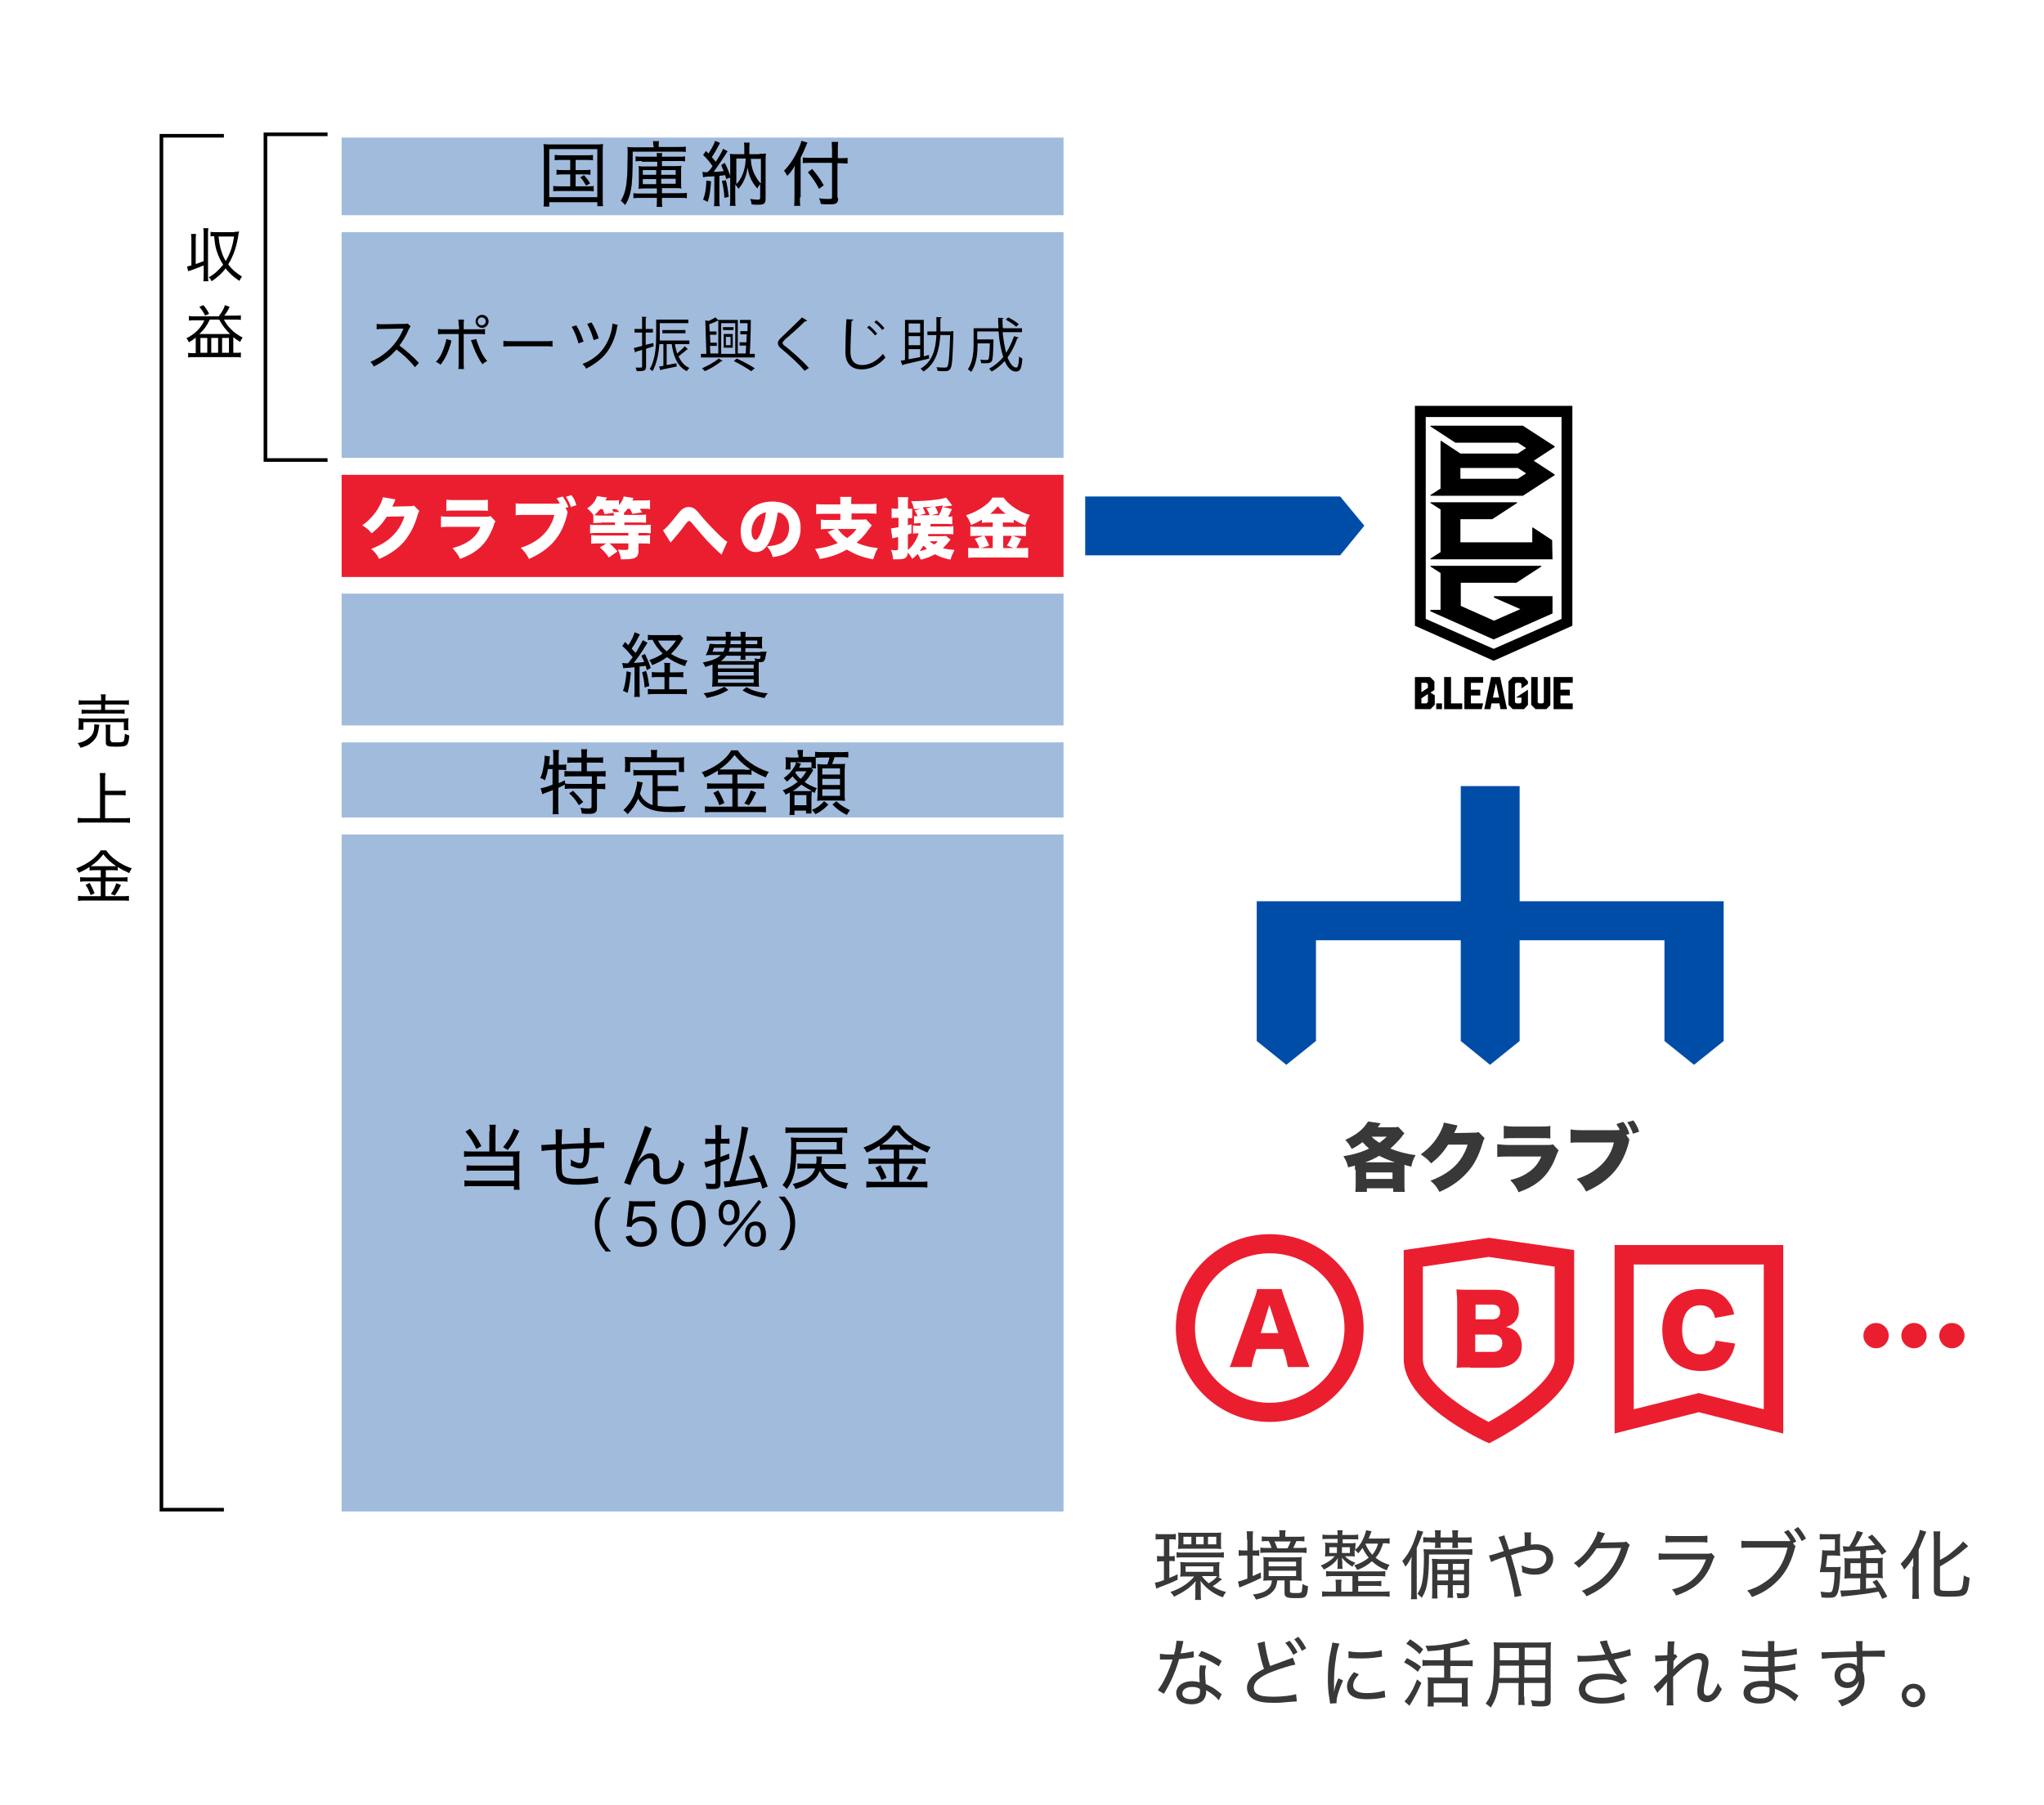 <?xml version="1.0" encoding="utf-8"?>
<!-- Generator: Adobe Illustrator 27.8.1, SVG Export Plug-In . SVG Version: 6.00 Build 0)  -->
<svg version="1.1" id="レイヤー_1" xmlns="http://www.w3.org/2000/svg" xmlns:xlink="http://www.w3.org/1999/xlink" x="0px"
	 y="0px" viewBox="0 0 566 500" style="enable-background:new 0 0 566 500;" xml:space="preserve">
<style type="text/css">
	.st0{fill:#FFFFFF;}
	.st1{fill:#383838;}
	.st2{fill:#A1BBDD;}
	.st3{fill:#EB1E30;}
	.st4{fill:#004DA7;}
	.st5{fill:none;stroke:#000000;stroke-miterlimit:10;}
</style>
<rect class="st0" width="566" height="500"/>
<g>
	<g>
		<g>
			<g>
				<path class="st1" d="M375.2,324c0-0.5,0-0.7,0-1.2c-0.8,0.2-1,0.3-1.9,0.5c-0.3-1.4-0.6-1.9-1.3-3.1c2.7-0.4,5-1.1,7.1-2.1
					c-0.7-0.6-1.1-1-1.8-1.8c-1,0.8-1.8,1.3-3,1.9c-0.6-1.1-1-1.7-1.8-2.5c3.1-1.4,5.1-3,6.3-5.1l3.5,0.5c-0.3,0.5-0.5,0.7-0.8,1.1
					h4c0.7,0,1.2,0,1.7-0.1l1.7,1.8c-0.4,0.4-0.4,0.4-0.8,1c-0.8,1-2,2.2-3.1,3.2c2,0.8,4.4,1.5,7,1.8c-0.6,1-0.9,1.8-1.2,3.2
					c-0.8-0.2-1-0.2-1.9-0.5c0,0.4,0,0.8,0,1.3v4c0,1,0,1.6,0.1,2.2h-3.2v-1h-7.3v1h-3.2c0.1-0.7,0.1-1.3,0.1-2.3V324z M386.3,321.9
					c-1.8-0.6-3-1.1-4.4-1.8c-1.4,0.8-2.4,1.3-3.9,1.8H386.3z M378.3,326.5h7.3v-1.8h-7.3V326.5z M379.8,314.8
					c0.7,0.7,1.2,1.1,2.2,1.7c0.8-0.6,1.1-0.9,2-1.7H379.8z"/>
			</g>
			<g>
				<path class="st1" d="M403.6,311.7c-0.1,0.2-0.1,0.2-0.2,0.5c0,0.1-0.1,0.2-0.1,0.3c-0.1,0.2-0.1,0.3-0.2,0.4
					c-0.3,0.6-0.3,0.6-0.4,0.9l5.2-0.1c0.8,0,1,0,1.5-0.2l1.7,1.7c-0.2,0.4-0.3,0.5-0.6,1.5c-1,3.4-2.4,6.1-4.3,8.1
					c-1.9,2.1-4.2,3.8-7.6,5.3c-0.7-1.3-1.3-2.1-2.5-3.1c2.9-1.1,5.1-2.4,6.9-4.2c1.5-1.5,2.7-3.5,3.4-5.8L401,317
					c-1.3,2.1-2.7,3.6-4.7,5.2c-1-1.2-1.6-1.6-2.9-2.5c2.5-1.8,4.1-3.6,5.5-6.3c0.5-1.1,0.8-1.7,0.9-2.5L403.6,311.7z"/>
			</g>
			<g>
				<path class="st1" d="M414.8,316.9c0.9,0.1,1.6,0.2,3.3,0.2h10.3c1,0,1.1,0,1.6-0.2l1.6,1.7c-0.2,0.4-0.3,0.5-0.6,1.3
					c-1.1,3.1-2.6,5.4-4.6,7.1c-1.6,1.3-3,2.1-5.9,3.2c-0.5-1.2-1.1-2.1-2.3-3.4c2.5-0.6,3.9-1.3,5.4-2.4c1.5-1.1,2.4-2.3,3.2-4.1
					h-8.9c-1.6,0-2,0-3.3,0.1V316.9z M416.5,311.8c0.8,0.1,1.6,0.2,3,0.2h6.6c1.6,0,2.5,0,3.2-0.2v3.5c-0.8-0.1-1.7-0.1-3.2-0.1
					h-6.7c-1.6,0-2.1,0-3,0.1V311.8z"/>
			</g>
			<g>
				<path class="st1" d="M451.2,315.6c-0.1,0.2-0.1,0.3-0.1,0.4c0,0.1-0.1,0.2-0.1,0.5c-1.7,6.5-5.3,10.6-11.8,13.5
					c-0.8-1.5-1.2-2.1-2.6-3.5c5.5-1.7,9.3-5.4,10.3-10.1H438c-2,0-2.4,0-3.1,0.1v-3.7c0.8,0.1,1.3,0.2,3.2,0.2h8.8
					c0.7,0,1.3,0,1.6-0.1l0-0.1l-0.1-0.1c-0.2-0.5-0.5-0.8-0.8-1.4l1.9-0.6c0.7,0.8,1.3,2,1.7,3.3l-0.9,0.3L451.2,315.6z
					 M452.3,310.3c0.7,0.9,1.2,1.9,1.6,3.1l-1.7,0.6c-0.5-1.4-0.9-2.1-1.6-3.2L452.3,310.3z"/>
			</g>
		</g>
	</g>
	<g>
		<rect x="94.6" y="231.1" class="st2" width="199.9" height="187.5"/>
		<rect x="94.6" y="205.6" class="st2" width="199.9" height="20.8"/>
		<rect x="94.6" y="164.4" class="st2" width="199.9" height="36.5"/>
		<rect x="94.6" y="131.5" class="st3" width="199.9" height="28.3"/>
		<rect x="94.6" y="64.3" class="st2" width="199.9" height="62.5"/>
		<rect x="94.6" y="38.1" class="st2" width="199.9" height="21.5"/>
		<g>
			<g>
				<g>
					<path d="M150.6,42.3c0-0.9,0-1.6-0.1-2.4c0.6,0.1,1.2,0.1,2.3,0.1h11.9c1,0,1.6,0,2.3-0.1c-0.1,0.7-0.1,1.4-0.1,2.4v12.2
						c0,1.4,0,2.1,0.1,2.6h-1.6V56h-13.3v1.2h-1.6c0.1-0.6,0.1-1.2,0.1-2.6V42.3z M152.1,54.6h13.3V41.3h-13.3V54.6z M155.4,44.3
						c-0.8,0-1.3,0-1.8,0.1v-1.5c0.6,0.1,0.9,0.1,1.8,0.1h6.9c0.9,0,1.4,0,1.9-0.1v1.5c-0.5-0.1-1-0.1-1.9-0.1h-2.9v2.8h2.3
						c0.9,0,1.3,0,1.8-0.1v1.4c-0.5-0.1-0.9-0.1-1.8-0.1h-2.3v3.3h3.1c0.8,0,1.4,0,1.9-0.1V53c-0.6-0.1-1.2-0.1-1.9-0.1h-7.4
						c-0.8,0-1.3,0-1.9,0.1v-1.5c0.6,0.1,1.1,0.1,1.9,0.1h2.8v-3.3h-2c-0.8,0-1.2,0-1.8,0.1V47c0.5,0.1,0.9,0.1,1.8,0.1h2v-2.8
						H155.4z M161.7,48.5c0.7,0.8,1.1,1.2,1.7,2.3l-1.1,0.6c-0.7-1.2-1-1.6-1.6-2.3L161.7,48.5z"/>
				</g>
				<g>
					<path d="M180.9,40.3c0-0.6,0-0.9-0.1-1.2h1.7c-0.1,0.3-0.1,0.6-0.1,1.2v0.4h5.4c0.8,0,1.6,0,2.1-0.1v1.5c-0.5-0.1-1-0.1-2-0.1
						h-12.7c0,6-0.1,8.5-0.5,10.6c-0.3,1.7-0.8,3-1.6,4.2c-0.5-0.6-0.7-0.8-1.2-1.2c0.8-1.3,1.2-2.5,1.5-4.3c0.1-1,0.3-2.6,0.3-3.5
						l0.1-5.3c0-0.1,0-0.2,0-0.3c0-0.5,0-1.1-0.1-1.5c0.7,0.1,1.3,0.1,2.3,0.1h5V40.3z M177.7,44.6c-0.8,0-1.2,0-1.7,0.1v-1.4
						c0.5,0.1,1,0.1,1.8,0.1h4.1c0-0.5,0-0.7-0.1-1h1.6c-0.1,0.3-0.1,0.5-0.1,1h4.7c0.8,0,1.2,0,1.7-0.1v1.4
						c-0.5-0.1-0.9-0.1-1.7-0.1h-4.7V46h3.6c0.8,0,1.3,0,1.8-0.1c-0.1,0.5-0.1,0.7-0.1,1.6v3c0,0.9,0,1.2,0.1,1.7
						c-0.6-0.1-1-0.1-1.8-0.1h-3.6v1.4h4.9c1,0,1.5,0,2-0.1v1.5c-0.6-0.1-1.3-0.1-2.1-0.1h-4.8v0.5c0,0.9,0,1.4,0.1,2h-1.6
						c0.1-0.5,0.1-1,0.1-2v-0.5h-4.5c-0.8,0-1.4,0-2,0.1v-1.4c0.5,0.1,1,0.1,1.9,0.1h4.6v-1.4h-3.3c-0.8,0-1.3,0-1.8,0.1
						c0-0.4,0.1-0.8,0.1-1.7v-3c0-0.8,0-1.1-0.1-1.6c0.5,0.1,1,0.1,1.9,0.1h3.3v-1.3H177.7z M178,47.1v1.3h3.7v-1.3H178z M178,49.6
						v1.4h3.7v-1.4H178z M183.1,48.4h4v-1.3h-4V48.4z M183.1,50.9h4v-1.4h-4V50.9z"/>
				</g>
				<g>
					<path d="M196.6,47c0.2-0.2,0.4-0.5,0.7-1c-0.8-1.2-1.7-2.2-2.6-3.1l0.8-1.1c0.3,0.3,0.4,0.5,0.7,0.7c0.9-1.4,1.6-2.7,1.8-3.5
						l1.4,0.6c-0.2,0.2-0.2,0.4-0.4,0.7c-0.7,1.3-1.1,2.1-1.9,3.2c0.7,0.8,0.8,0.9,1.1,1.3c1.1-1.7,1.8-2.9,2-3.6l1.3,0.7
						c-0.2,0.2-0.3,0.4-0.6,0.9c-0.9,1.4-2.3,3.5-3.3,4.8c0.9,0,1.9-0.1,2.8-0.2c-0.3-0.7-0.4-0.9-0.7-1.7l1-0.6
						c0.7,1.4,1.1,2.3,1.6,4l-1.2,0.5c-0.2-0.6-0.2-0.8-0.3-1.1c-0.7,0.1-0.7,0.1-1.6,0.2v6.4c0,0.9,0,1.4,0.1,2h-1.6
						c0.1-0.6,0.1-1.1,0.1-2v-6.3c-0.7,0.1-1,0.1-1.6,0.1c-0.7,0-1.1,0.1-1.5,0.2l-0.2-1.5c0.3,0,0.5,0.1,0.8,0.1c0.1,0,0.2,0,0.6,0
						L196.6,47z M196.9,50.2c-0.2,2.8-0.4,4-0.9,5.7l-1.3-0.6c0.6-1.6,0.8-2.8,0.9-5.3L196.9,50.2z M201,49.9
						c0.4,1.6,0.6,2.8,0.8,4.6l-1.2,0.3c-0.1-1.8-0.3-3.1-0.7-4.7L201,49.9z M210.3,42.6c0.9,0,1.3,0,1.8-0.1
						c-0.1,0.6-0.1,1.2-0.1,2v10.5c0,1.4-0.4,1.7-2.1,1.7c-0.6,0-1.2,0-1.8-0.1c0-0.6-0.2-1.1-0.4-1.5c0.8,0.1,1.5,0.2,2,0.2
						c0.6,0,0.8-0.1,0.8-0.5v-3.8c-0.3,0.3-0.5,0.7-0.8,1.2c-0.7-0.8-1.2-1.5-1.7-2.5c-0.5-1-0.7-1.8-1-3.3c-0.2,1.4-0.4,2.3-1,3.6
						c-0.4,0.9-0.8,1.4-1.5,2.3c-0.3-0.5-0.6-0.9-0.9-1.2v3.8c0,1,0,1.7,0.1,2.1h-1.6c0.1-0.6,0.1-1.2,0.1-2.2V44.6
						c0-0.8,0-1.3-0.1-2c0.6,0.1,0.9,0.1,1.8,0.1h2.2v-1.4c0-0.7,0-1.3-0.1-1.8h1.6c-0.1,0.6-0.1,1.1-0.1,1.8v1.4H210.3z M203.9,51
						c0.6-0.6,1-1.2,1.4-2c0.8-1.6,1.1-3.1,1.2-5.1h-2.6V51z M207.9,44c0.1,1.8,0.5,3.5,1.5,5.1c0.4,0.7,0.8,1.3,1.3,1.7V44H207.9z"
						/>
				</g>
				<g>
					<path d="M221.5,54.7c0,0.9,0,1.6,0.1,2.3h-1.7c0.1-0.7,0.1-1.4,0.1-2.4v-6.4c0-0.9,0-1.5,0.1-2.3c-0.7,1.2-1.1,1.8-2.1,2.8
						c-0.4-0.7-0.4-0.8-0.9-1.4c1.7-1.8,2.8-3.5,3.9-5.8c0.5-1.1,0.8-1.9,0.9-2.5l1.7,0.5c-0.1,0.2-0.3,0.6-0.4,0.9
						c-0.3,0.8-0.9,2.1-1.5,3.3V54.7z M232.1,54.8c0,1.5-0.5,1.8-2.4,1.8c-0.9,0-1.5,0-2.4-0.1c-0.1-0.6-0.2-1-0.5-1.6
						c1.2,0.2,1.8,0.2,2.6,0.2c0.9,0,1-0.1,1-0.5v-9.5h-6c-0.8,0-1.6,0-2.1,0.1v-1.6c0.6,0.1,1.2,0.1,2.1,0.1h6v-2.1
						c0-0.9-0.1-1.8-0.1-2.3h1.8c-0.1,0.7-0.1,1.4-0.1,2.4v2.1h0.8c0.8,0,1.4,0,1.9-0.1v1.6c-0.6,0-1.2-0.1-1.9-0.1h-0.9V54.8z
						 M224.9,46.8c1.4,1.6,2.1,2.6,3.2,4.5l-1.3,1c-1-1.9-1.9-3.2-3.1-4.6L224.9,46.8z"/>
				</g>
			</g>
		</g>
		<g>
			<g>
				<g>
					<path d="M114.9,101.7c-1.2-1.6-3.2-3.5-5.1-4.9c-1.1,1.2-1.9,2-3.1,2.8c-1.1,0.8-2,1.3-3.2,1.9c-0.3-0.6-0.5-0.8-0.9-1.3
						c2.1-0.9,3.7-2,5.4-3.6c1.5-1.5,2.8-3.4,3.6-5.3c0-0.1,0-0.1,0.1-0.2c0,0,0-0.1,0-0.1c-0.2,0-0.2,0-5.5,0.1
						c-0.9,0-1.3,0-1.9,0.1l0-1.5c0.5,0.1,0.8,0.1,1.5,0.1c0.1,0,0.2,0,0.4,0l5.6-0.1c0.7,0,0.8,0,1.1-0.1l0.8,0.8
						c-0.2,0.2-0.3,0.4-0.5,0.8c-0.8,1.9-1.6,3.1-2.6,4.5c2,1.5,3.5,2.8,5.4,4.8L114.9,101.7z"/>
				</g>
				<g>
					<path d="M125,94.3c-0.1,0.2-0.1,0.2-0.1,0.5c-0.7,2.6-1.5,4.4-2.9,6.2c-0.5-0.4-0.7-0.5-1.3-0.8c1.1-1.1,1.7-2.3,2.3-4.1
						c0.3-0.9,0.5-1.5,0.6-2.2L125,94.3z M127,90.2c0-0.8,0-1.2-0.1-1.7h1.6c-0.1,0.5-0.1,0.8-0.1,1.7v1h3.9c1,0,1.4,0,2-0.1v1.5
						c-0.6-0.1-1-0.1-2-0.1h-3.9v7.9c0,1,0,1.3,0.1,1.8h-1.6c0.1-0.5,0.1-0.9,0.1-1.8v-7.9h-3.8c-0.9,0-1.3,0-1.9,0.1v-1.5
						c0.6,0.1,1,0.1,2,0.1h3.8V90.2z M131.9,93.9c0.1,0.5,0.3,1,0.6,1.8c0.7,1.9,1.4,3.1,2.4,4.3c-0.6,0.3-0.8,0.4-1.3,0.9
						c-1.1-1.6-1.7-2.8-2.5-4.8c-0.2-0.5-0.3-0.9-0.5-1.4c-0.1-0.3-0.1-0.3-0.2-0.5L131.9,93.9z M135.3,89c0,1-0.8,1.8-1.8,1.8
						c-1,0-1.8-0.8-1.8-1.8c0-1,0.8-1.8,1.8-1.8C134.5,87.2,135.3,88,135.3,89z M132.3,89c0,0.6,0.5,1.1,1.1,1.1
						c0.6,0,1.1-0.5,1.1-1.1s-0.5-1.1-1.1-1.1C132.8,87.9,132.3,88.4,132.3,89z"/>
				</g>
				<g>
					<path d="M139.5,94.4c0.5,0.1,1.1,0.1,2.2,0.1h9.1c1.3,0,1.6,0,2.2-0.1V96c-0.6-0.1-1.1-0.1-2.2-0.1h-9.1c-1.3,0-1.7,0-2.3,0.1
						V94.4z"/>
				</g>
				<g>
					<path d="M159.6,90.1c0.8,1.4,1.4,2.7,2,4.5l-1.4,0.5c-0.5-1.7-1.1-3.3-1.9-4.6L159.6,90.1z M171.1,90c-0.2,0.4-0.2,0.4-0.4,1.6
						c-0.7,3-2,5.5-3.9,7.4c-1.2,1.1-2.7,2.2-4.5,3.1c-0.3-0.6-0.5-0.8-1-1.3c1.8-0.7,3.2-1.6,4.5-2.8c1.7-1.7,3-4,3.6-6.8
						c0.1-0.7,0.2-1.1,0.2-1.6L171.1,90z M163.8,89.3c0.8,1.3,1.4,2.6,2,4.4l-1.4,0.5c-0.5-1.7-1-3-1.8-4.5L163.8,89.3z"/>
				</g>
				<g>
					<path d="M180.9,95l0.1,0.9c-0.7,0.2-1.4,0.5-2.1,0.7v4.9c0,1.2-0.5,1.3-2.6,1.3c0-0.3-0.2-0.7-0.3-1c0.5,0,0.8,0,1.1,0
						c0.7,0,0.7,0,0.7-0.3v-4.6l-1.7,0.5c0,0.1-0.1,0.2-0.2,0.3l-0.4-1.3l2.3-0.6v-3.7h-2.1v-1h2.1v-3.4l1.3,0.1
						c0,0.1-0.1,0.2-0.3,0.2v3.1h2v1h-2v3.4L180.9,95z M186.9,95.3c0.1,0.9,0.4,1.8,0.6,2.6c0.7-0.6,1.6-1.4,2.1-2l0.9,0.8
						c-0.1,0.1-0.2,0.1-0.3,0.1c-0.6,0.6-1.6,1.3-2.3,1.9c0.7,1.5,1.6,2.6,3,3.2c-0.2,0.2-0.6,0.6-0.7,0.9c-2.5-1.2-3.7-3.9-4.2-7.5
						h-1.4v5.8l2.7-0.5l0.1,0.9c-1.6,0.3-3.2,0.7-4.3,0.9c0,0.1-0.1,0.2-0.2,0.2l-0.4-1.1c0.4,0,0.8-0.1,1.2-0.2v-6h-1.1
						c-0.2,2.5-0.7,5.3-1.9,7.5c-0.2-0.2-0.6-0.5-0.8-0.6c1.7-2.8,1.8-6.8,1.8-9.6v-4.1h8.9v1h-7.9v3.1c0,0.5,0,1.1,0,1.7h8.2v1
						H186.9z M189.8,92.3h-6.4v-0.9h6.4V92.3z"/>
				</g>
				<g>
					<path d="M207.9,88.6c0,2.9-0.1,6.9-0.3,9.4h1.4v1h-14.9v-1h1.5l-0.3-9.3l0.9,0.2c0.7-0.3,1.4-0.7,1.9-1l0.7,0.7h5.5v9.3h2.2
						c0-0.6,0.1-1.4,0.1-2.2h-1.8v-0.9h1.9c0-0.7,0-1.4,0.1-2.2H205v-0.9h2c0-0.8,0-1.5,0-2.2h-2.1v-0.9H207.9z M200.1,99.9
						c0,0.1-0.2,0.1-0.3,0.1c-1.1,0.9-3,2.1-4.6,2.8c-0.2-0.2-0.6-0.6-0.8-0.8c1.6-0.7,3.6-1.8,4.6-2.7L200.1,99.9z M196.6,95.7
						l0.1,2.2h2.2v-9.1l-0.1,0c-0.6,0.3-1.5,0.7-2.4,1l0.1,2h1.9v0.9h-1.8l0.1,2.2h1.8v0.9H196.6z M203.6,89.5h-3.9v8.5h3.9V89.5z
						 M203.1,90.6v0.8h-2.9v-0.8H203.1z M200.4,96.3v-3.8h2.5v3.8H200.4z M201,93.3v2.3h1.3v-2.3H201z M208,102.8
						c-1.1-0.8-3-1.9-4.8-2.8l0.8-0.7c1.8,0.8,3.8,1.9,5,2.7L208,102.8z"/>
				</g>
				<g>
					<path d="M222.8,102.7c-1.6-1.9-4.2-4.3-6.3-6c-0.8-0.6-1.1-1.1-1.1-1.7c0-0.5,0.3-0.9,0.9-1.5c1.5-1.4,4.2-4,5.8-5.6l1.4,0.9
						c0,0-0.1,0.2-0.4,0.2c-0.1,0-0.1,0-0.2,0c-1.6,1.6-4.1,3.8-5.5,5c-0.4,0.4-0.7,0.7-0.7,1c0,0.3,0.3,0.6,0.9,1
						c2.1,1.7,4.4,3.7,6.4,5.9L222.8,102.7z"/>
				</g>
				<g>
					<path d="M236.3,88.5c0,0.2-0.2,0.3-0.5,0.4c-0.1,1.9-0.3,6.2-0.3,8.6c0,2.4,1.2,3.6,3.2,3.6c2,0,4-1,5.8-3.1
						c0.2,0.3,0.5,0.8,0.7,1c-1.9,2.2-4.2,3.3-6.6,3.3c-2.9,0-4.5-1.7-4.5-4.8c0-2,0.1-7.1,0.3-9.1L236.3,88.5z M240.7,90.2
						c0.8,0.6,1.7,1.6,2.2,2.2l-0.6,0.5c-0.5-0.7-1.5-1.7-2.2-2.2L240.7,90.2z M242.7,88.7c0.8,0.6,1.7,1.5,2.2,2.2l-0.6,0.5
						c-0.4-0.6-1.4-1.6-2.2-2.2L242.7,88.7z"/>
				</g>
				<g>
					<path d="M257.2,98.3l0.1,1c-2.6,0.6-5.4,1.3-7.2,1.7c0,0.1-0.1,0.2-0.2,0.2l-0.5-1.3l1.2-0.2V88.6h5.2v10.1L257.2,98.3z
						 M254.8,89.6h-3.2v2.5h3.2V89.6z M254.8,95.6v-2.5h-3.2v2.5H254.8z M251.6,96.6v2.9l3.2-0.6v-2.2H251.6z M263.4,91.7l0.6,0
						c0,0.1,0,0.3,0,0.4c-0.2,7-0.3,9.4-0.9,10.1c-0.4,0.6-1,0.6-1.8,0.6c-0.5,0-1.1,0-1.7-0.1c0-0.3-0.1-0.7-0.3-1
						c1,0.1,1.9,0.1,2.3,0.1c0.3,0,0.5,0,0.7-0.2c0.4-0.5,0.6-2.7,0.8-8.8h-2.7c-0.3,4.1-1.2,7.9-4.7,10.1c-0.2-0.3-0.5-0.6-0.8-0.8
						c3.3-1.9,4.2-5.3,4.4-9.3h-2.5v-1h2.5c0-1.3,0-2.6,0-4l1.5,0.1c0,0.1-0.1,0.2-0.4,0.3c0,1.2,0,2.4,0,3.6H263.4z"/>
				</g>
				<g>
					<path d="M277.6,91.7c0.2,2.2,0.6,4.3,1,6c0.9-1.4,1.6-2.9,2.2-4.6l1.3,0.4c0,0.1-0.2,0.2-0.4,0.2c-0.7,2-1.6,3.8-2.7,5.3
						c0.7,1.7,1.5,2.8,2.4,2.8c0.5,0,0.7-0.9,0.8-3.1c0.2,0.2,0.6,0.5,0.9,0.6c-0.2,2.8-0.6,3.6-1.8,3.6c-1.3,0-2.3-1.1-3.1-2.9
						c-1.1,1.2-2.3,2.2-3.6,2.9c-0.1-0.2-0.5-0.6-0.7-0.8c1.5-0.8,2.8-1.9,3.9-3.2c-0.6-1.9-1.1-4.4-1.3-7.1h-5.9v2.2h3.7l0.2,0
						l0.6,0v0.4c-0.1,3.9-0.2,5.3-0.5,5.7c-0.4,0.4-0.8,0.5-1.7,0.5c-0.4,0-0.8,0-1.2,0c0-0.3-0.1-0.7-0.3-1
						c0.8,0.1,1.5,0.1,1.8,0.1c0.2,0,0.4,0,0.5-0.2c0.2-0.3,0.3-1.4,0.4-4.4h-3.4c0,1.6,0,5.5-1.8,7.9c-0.2-0.2-0.6-0.6-0.9-0.7
						c1.4-2,1.6-4.8,1.6-6.9v-4.5h6.9c-0.1-1-0.1-1.9-0.1-2.9l1.5,0.1c0,0.1-0.1,0.2-0.3,0.2c0,0.9,0,1.7,0.1,2.6h5.3v1.1H277.6z
						 M279.2,87.9c1,0.5,2.3,1.3,2.9,1.9l-0.7,0.7c-0.6-0.6-1.9-1.4-2.9-2L279.2,87.9z"/>
				</g>
			</g>
		</g>
		<g>
			<g>
				<g>
					<path class="st0" d="M109.5,138.3c-0.1,0.2-0.1,0.2-0.2,0.5c0,0.1-0.1,0.2-0.1,0.3c-0.1,0.2-0.1,0.3-0.2,0.4
						c-0.2,0.5-0.2,0.5-0.4,0.8l4.6-0.1c0.7,0,0.9,0,1.4-0.2l1.5,1.5c-0.2,0.4-0.3,0.5-0.5,1.3c-0.9,3.1-2.2,5.4-3.8,7.3
						c-1.7,1.9-3.8,3.4-6.8,4.7c-0.6-1.2-1.2-1.9-2.2-2.8c2.6-1,4.5-2.1,6.1-3.8c1.4-1.4,2.4-3.1,3.1-5.2l-4.9,0.1
						c-1.2,1.9-2.4,3.2-4.2,4.6c-0.9-1.1-1.4-1.5-2.6-2.2c2.2-1.6,3.7-3.3,4.9-5.6c0.5-1,0.7-1.6,0.8-2.2L109.5,138.3z"/>
				</g>
				<g>
					<path class="st0" d="M122.1,143c0.8,0.1,1.4,0.1,3,0.1h9.2c0.9,0,1,0,1.5-0.2l1.4,1.5c-0.2,0.3-0.3,0.4-0.5,1.2
						c-1,2.7-2.3,4.8-4.1,6.3c-1.4,1.2-2.7,1.9-5.2,2.9c-0.5-1.1-1-1.8-2.1-3c2.2-0.6,3.5-1.2,4.9-2.2c1.3-1,2.2-2,2.8-3.7h-8
						c-1.5,0-1.8,0-2.9,0.1V143z M123.6,138.4c0.7,0.1,1.4,0.1,2.7,0.1h5.9c1.5,0,2.2,0,2.9-0.1v3.1c-0.7-0.1-1.6-0.1-2.8-0.1h-6
						c-1.5,0-1.9,0-2.7,0.1V138.4z"/>
				</g>
				<g>
					<path class="st0" d="M157.2,141.8c-0.1,0.2-0.1,0.3-0.1,0.4c0,0.1-0.1,0.2-0.1,0.5c-1.5,5.9-4.7,9.5-10.5,12.1
						c-0.7-1.3-1.1-1.9-2.3-3.1c4.9-1.5,8.3-4.8,9.3-9.1h-7.9c-1.7,0-2.1,0-2.8,0.1v-3.3c0.7,0.1,1.2,0.1,2.9,0.1h7.9
						c0.6,0,1.1,0,1.4-0.1l0-0.1l-0.1-0.1c-0.2-0.4-0.4-0.7-0.8-1.2l1.7-0.5c0.6,0.8,1.1,1.7,1.6,2.9l-0.8,0.3L157.2,141.8z
						 M158.2,137.1c0.7,0.8,1.1,1.7,1.4,2.8l-1.5,0.5c-0.5-1.3-0.8-1.9-1.4-2.8L158.2,137.1z"/>
				</g>
				<g>
					<path class="st0" d="M166.5,144.8c-1,0-1.7,0-2.2,0.1v-2.3h0c-0.5-0.7-1-1.2-1.7-1.8c1.5-1,2.4-2.2,2.7-3.4l2.8,0.4
						c-0.2,0.3-0.2,0.3-0.3,0.5c-0.1,0.1-0.1,0.2-0.1,0.3h1.9c0.8,0,1.3,0,1.8-0.1v1.4c0.7-0.8,1.1-1.5,1.3-2.4l2.7,0.4
						c-0.2,0.4-0.2,0.5-0.3,0.7h2.8c1,0,1.5,0,2.1-0.1v2.5c-0.5-0.1-1.1-0.1-1.9-0.1h-0.9c0.2,0.4,0.3,0.6,0.6,1l-2.7,0.4
						c-0.2-0.6-0.4-0.9-0.7-1.4h-0.6c-0.4,0.5-0.6,0.8-1,1.1c0,0.1,0,0.2,0,0.6h3.9c1,0,1.7,0,2.2-0.1v2.3c-0.6-0.1-1.3-0.1-2.1-0.1
						h-3.9v0.7h4.9c1,0,1.8,0,2.4-0.1v2.4c-0.7-0.1-1.4-0.1-2.3-0.1h-1.1v0.7h0.8c0.9,0,1.7,0,2.4-0.1v2.4c-0.6-0.1-1.4-0.1-2.4-0.1
						h-0.8v2.1c0,1.1-0.4,1.7-1.2,2c-0.5,0.2-1.6,0.3-2.9,0.3c-0.1,0-0.4,0-0.8,0c-0.1-1.1-0.3-1.7-0.8-2.7c0.8,0.1,1.4,0.1,2.1,0.1
						c0.6,0,0.8-0.1,0.8-0.4v-1.4h-5.2c0.8,0.7,1.2,1.1,2.2,2.2l-2.4,1.7c-0.8-1.2-1.4-1.8-2.5-2.8l1.8-1.1h-1.8c-1,0-1.8,0-2.4,0.1
						v-2.4c0.7,0.1,1.5,0.1,2.3,0.1h8v-0.7h-8.2c-0.9,0-1.7,0-2.4,0.1v-2.4c0.5,0.1,1.3,0.1,2.4,0.1h4.5v-0.7H166.5z M166.2,141
						c-0.6,0.7-0.9,1-1.6,1.7c0.5,0,1.1,0.1,2,0.1h3.4c0-0.4,0-0.5-0.1-0.8l-2.5,0.4c-0.2-0.7-0.3-0.9-0.5-1.4H166.2z M169.5,141
						c0.2,0.4,0.3,0.6,0.4,0.8h1.6c-0.3-0.4-0.6-0.6-0.9-0.8c-0.2,0-0.2,0-0.3,0H169.5z"/>
				</g>
				<g>
					<path class="st0" d="M183.6,146.9c0.8-0.6,1.8-1.7,3.4-3.7c1.2-1.5,1.3-1.6,1.7-2c0.6-0.5,1.3-0.8,2-0.8c0.8,0,1.5,0.3,2.1,0.9
						c0.4,0.4,0.4,0.4,1.9,2.2c1.4,1.6,3.3,3.6,5.1,5.3c0.8,0.7,1,0.9,1.6,1.2l-1.6,3.6c-0.2-0.2-0.3-0.3-0.7-0.6
						c-2.5-2.3-3.9-3.8-7.3-7.9c-0.6-0.7-0.8-0.8-1-0.8c-0.3,0-0.3,0-1.6,1.7c-0.7,1-1.9,2.4-2.6,3.2c-0.4,0.5-0.4,0.5-0.6,0.7
						c-0.2,0.2-0.2,0.2-0.3,0.4L183.6,146.9z"/>
				</g>
				<g>
					<path class="st0" d="M213.3,149.5c-1.1,2.4-2.3,3.4-4,3.4c-2.5,0-4.2-2.4-4.2-5.7c0-2.2,0.7-4.1,2.1-5.6c1.6-1.8,4-2.7,6.7-2.7
						c2.5,0,4.6,0.8,6,2.3c1.2,1.3,1.8,3,1.8,5.1c0,2.4-0.9,4.6-2.4,5.9c-1.3,1.1-2.7,1.7-5.3,2.1c-0.4-1.3-0.8-2-1.6-3
						c1.7-0.1,2.9-0.4,3.9-0.9c1.4-0.8,2.2-2.3,2.2-4.3c0-1.6-0.6-2.8-1.6-3.6c-0.5-0.4-0.9-0.5-1.5-0.6
						C214.9,145,214.3,147.4,213.3,149.5z M210.1,142.8c-1.2,1-2,2.7-2,4.4c0,1.3,0.5,2.3,1.1,2.3c0.5,0,0.9-0.6,1.5-2
						c0.6-1.7,1.2-3.8,1.4-5.6C211.4,142,210.8,142.3,210.1,142.8z"/>
				</g>
				<g>
					<path class="st0" d="M232.7,139.2c0-0.8,0-1.2-0.1-1.6h3.2c-0.1,0.4-0.1,0.8-0.1,1.6v0.4h4.4c1.1,0,2,0,2.6-0.1v2.8
						c-0.6-0.1-1.5-0.1-2.5-0.1h-4.4v1.7h2.5c0.8,0,1.2,0,1.5-0.1l1.6,1.7c-0.2,0.3-0.2,0.3-1,1.3c-0.8,1.2-2,2.5-3.2,3.5
						c2.1,0.9,3.4,1.2,5.9,1.5c-0.6,1-0.8,1.6-1.3,3.1c-3.2-0.6-4.9-1.3-7.3-2.7c-2.5,1.4-4.5,2.1-7.5,2.6c-0.3-1-0.7-1.7-1.3-2.8
						c2.7-0.3,4.3-0.8,6.3-1.6c-1.1-1-1.6-1.6-2.8-3.1l2.1-0.8h-1.6c-0.9,0-1.7,0-2.4,0.1v-2.7c0.6,0.1,1.5,0.1,2.5,0.1h2.9v-1.7
						h-4.2c-1.1,0-2,0-2.5,0.1v-2.8c0.6,0.1,1.5,0.1,2.6,0.1h4.1V139.2z M232,146.5c0.9,1.2,1.5,1.8,2.6,2.5
						c1.1-0.8,1.7-1.3,2.6-2.5H232z"/>
				</g>
				<g>
					<path class="st0" d="M263.2,149.4c-0.2,0.3-0.2,0.3-0.7,0.9c-0.4,0.5-0.9,1-1.4,1.5c1.1,0.3,1.8,0.4,3.2,0.5
						c-0.5,1-0.8,1.7-1.1,2.7c-1.9-0.4-3-0.8-4.3-1.5c-1.3,0.7-2.6,1.2-3.9,1.5c-0.3-0.6-0.5-1-0.9-1.6c-0.5,0.6-0.8,0.8-1.5,1.4
						c-0.4-0.8-0.7-1.2-1.2-1.8c-0.1,1.4-0.7,1.9-2.7,1.9c-0.3,0-0.7,0-1.4,0c-0.1-1.1-0.2-1.7-0.6-2.6c0.8,0.1,1.1,0.1,1.5,0.1
						c0.4,0,0.5-0.1,0.5-0.6v-3.1c-1.2,0.3-1.2,0.3-1.6,0.4l-0.4-2.8c0.6,0,1.1-0.1,2.1-0.3v-2.6h-0.6c-0.4,0-0.8,0-1.3,0.1v-2.7
						c0.4,0.1,0.8,0.1,1.3,0.1h0.5v-1.3c0-1,0-1.3-0.1-1.9h2.9c-0.1,0.5-0.1,0.9-0.1,1.9v1.3h0.4c0.3,0,0.4,0,0.8,0v2.6
						c-0.3,0-0.5,0-0.8,0h-0.4v2c0.4-0.1,0.5-0.2,1-0.3l0,2.5l-1,0.3v4.3c1.4-1.1,2.4-2.8,3-4.6c-0.8,0-1.1,0-1.6,0.1v-2.3
						c0.5,0.1,1,0.1,1.7,0.1h0.4c0-0.2,0-0.2,0.1-0.7h-0.4c-0.5,0-1,0-1.5,0.1v-2.1c0.3,0,0.6,0.1,1,0.1c-0.2-0.6-0.5-1.1-0.8-1.6
						l1.7-0.5c-0.7,0-0.9,0.1-1.9,0.1c-0.2-0.8-0.3-1.3-0.8-2.2c0.3,0,0.6,0,0.7,0c3.5,0,7.7-0.5,9-1l1.7,2.2
						c-0.6,0.1-1.5,0.2-2.6,0.4l2.5,0.6c-0.6,1.3-0.7,1.5-1.1,2.1c0.6,0,0.8,0,1.2-0.1v2.2c-0.6-0.1-1.1-0.1-1.8-0.1h-4.2
						c0,0.3,0,0.3-0.1,0.7h4.2c1,0,1.7,0,2.2-0.1v2.3c-0.5-0.1-1.4-0.1-2.2-0.1h-4.7c-0.1,0.2-0.1,0.3-0.1,0.6h3.3
						c0.9,0,1.3,0,1.6-0.1L263.2,149.4z M258.3,140.3c-1.1,0.1-1.2,0.1-2.8,0.2c0.4,0.7,0.5,0.9,0.8,1.7l-1.7,0.5h2.8
						c-0.2-0.8-0.4-1.1-0.9-1.9L258.3,140.3z M254.7,152.6c0.7-0.1,1.3-0.3,2-0.6c-0.5-0.4-0.6-0.6-1-0.9
						C255.3,151.7,255.1,152.1,254.7,152.6z M257.4,149.9c0.4,0.4,0.8,0.6,1.3,0.9c0.5-0.3,0.6-0.5,1-0.9H257.4z M260,142.7
						c0.5-0.9,0.7-1.5,1.1-2.7c-0.9,0.1-0.9,0.1-2.2,0.3c0.4,0.6,0.6,1,0.9,1.9l-1.9,0.5H260z"/>
				</g>
				<g>
					<path class="st0" d="M273.8,144.7c-0.7,0-1.3,0-1.9,0.1v-0.9c-1.1,0.7-1.8,1-3,1.5c-0.5-1.3-0.7-1.7-1.4-2.7
						c1.9-0.6,3.5-1.4,5-2.5c1.1-0.8,1.9-1.6,2.3-2.4h3.1c0.7,1,1.3,1.5,2.4,2.4c1.5,1.1,3,1.9,4.9,2.4c-0.6,1-0.9,1.8-1.3,2.9
						c-1.3-0.5-2-0.9-3.2-1.6v0.9c-0.5-0.1-1.1-0.1-1.9-0.1h-1.1v1.2h4.2c1.1,0,1.7,0,2.2-0.1v2.7c-0.5-0.1-1.2-0.1-2.2-0.1h-1.5
						l2.4,0.8c-0.6,1.2-1,2-1.4,2.6h1c1,0,1.6,0,2.3-0.1v2.8c-0.7-0.1-1.5-0.1-2.4-0.1h-11.7c-1,0-1.8,0-2.5,0.1v-2.8
						c0.7,0.1,1.5,0.1,2.5,0.1h0.6c-0.4-1.1-0.6-1.6-1.3-2.6l2.4-0.8h-1.4c-0.9,0-1.6,0-2.2,0.1v-2.7c0.5,0.1,1.2,0.1,2.2,0.1h4
						v-1.2H273.8z M274.9,148.4h-2.3c0.5,0.9,0.8,1.4,1.3,2.7l-2.3,0.7h3.3V148.4z M278.5,142.3c-1-0.8-1.5-1.2-2.2-2.1
						c-0.7,0.8-1.1,1.3-2.1,2.1H278.5z M281,151.9l-2.2-0.8c0.8-1.2,1-1.6,1.4-2.7h-2.4v3.4H281z"/>
				</g>
			</g>
		</g>
		<g>
			<g>
				<g>
					<path d="M172.3,183.6c0.3,0,0.5,0.1,0.8,0.1c0.2,0,0.4,0,0.8,0c0.7-0.9,0.8-1,1.3-1.7c-1-1.2-1.9-2.3-2.9-3.1l0.8-1.1
						c0.5,0.5,0.5,0.5,0.9,0.9c1-1.6,1.6-2.9,1.7-3.6l1.5,0.6c-0.1,0.2-0.2,0.4-0.4,0.7c-0.7,1.4-1.1,2.1-1.9,3.2
						c0.4,0.5,0.4,0.5,1.1,1.2c0.3-0.4,0.3-0.4,0.8-1.3s0.9-1.6,1.2-2.2l1.3,0.7c-0.2,0.3-0.2,0.3-1.2,1.9c-0.6,1-1.8,2.7-2.6,3.7
						c1.3-0.1,1.9-0.1,2.9-0.3c-0.3-0.6-0.4-0.9-0.8-1.7l1-0.5c0.8,1.7,1.1,2.4,1.6,3.9l-1.1,0.6c-0.1-0.6-0.2-0.7-0.3-1.2
						c-0.7,0.1-1,0.1-1.7,0.2v6.4c0,0.9,0,1.4,0.1,2h-1.6c0.1-0.6,0.1-1.2,0.1-2v-6.2c-1.1,0.1-1.1,0.1-2.4,0.2
						c-0.3,0-0.5,0-0.7,0.1L172.3,183.6z M174.7,186.2c-0.2,2.3-0.5,4.1-0.9,5.7l-1.3-0.6c0.6-1.5,0.8-3,1-5.4L174.7,186.2z
						 M178.9,185.8c0.4,1.1,0.6,2.3,0.9,4.2l-1.3,0.4c-0.1-1.7-0.3-2.7-0.7-4.2L178.9,185.8z M187.4,186.2c0.8,0,1.3,0,1.8-0.1v1.5
						c-0.6-0.1-1.1-0.1-1.8-0.1h-2.1v3.4h2.9c1,0,1.5,0,2-0.1v1.5c-0.6-0.1-1.2-0.1-2-0.1h-6.8c-0.8,0-1.4,0-2,0.1v-1.5
						c0.6,0.1,1.1,0.1,1.9,0.1h2.7v-3.4h-1.6c-0.7,0-1.3,0-1.9,0.1v-1.5c0.5,0.1,0.9,0.1,1.9,0.1h1.6v-0.6c0-1,0-1.6-0.1-2h1.7
						c-0.1,0.5-0.1,1-0.1,2v0.6H187.4z M189.2,176.8c-0.4,0.5-0.4,0.5-1,1.5c-0.6,0.9-1.5,1.9-2.4,2.8c1.4,0.9,2.7,1.4,4.6,1.9
						c-0.4,0.5-0.5,0.8-0.7,1.5c-2-0.7-3.5-1.4-5-2.5c-1.3,0.9-2.3,1.5-4.1,2.2c-0.3-0.6-0.5-1-0.8-1.4c1.7-0.6,2.7-1.1,3.7-1.8
						c-1.2-1.2-2-2.2-2.8-3.8c-0.5,0-0.9,0-1.3,0.1v-1.5c0.4,0.1,1,0.1,2,0.1h5.4c0.8,0,1.2,0,1.5-0.1L189.2,176.8z M182.2,177.4
						c0.7,1.3,1.3,2,2.4,3c1.1-1,1.7-1.7,2.6-3H182.2z"/>
				</g>
				<g>
					<path d="M210.5,180.5c1,0,1.4,0,1.8-0.1c-0.1,0.4-0.1,0.4-0.2,0.9c-0.2,1.1-0.3,1.4-0.5,1.7c-0.2,0.3-0.6,0.4-1.2,0.4
						c-0.1,0-0.2,0-0.3,0c0,0.7,0,0.9,0,1.6v3.2c0,1,0,1.6,0.1,2c-0.5,0-1.3-0.1-2.2-0.1h-8.6c-0.9,0-1.6,0-2.2,0.1
						c0-0.4,0.1-1.1,0.1-2v-4.2c-0.6,0.3-1,0.4-2,0.7c-0.2-0.5-0.4-0.8-0.7-1.2c2.7-0.6,4-1.1,5-2.1h-2.5c-0.6,0-1.2,0-1.7,0.1
						c0.6-1.1,0.9-2,1.1-3.2c0.4,0,0.9,0.1,1.8,0.1h2.6c0-0.4,0.1-0.6,0.1-1h-3.4c-0.8,0-1.4,0-1.9,0.1v-1.3
						c0.5,0.1,0.9,0.1,1.9,0.1h3.4c0-0.6,0-0.8-0.1-1.3h1.5c0,0.3-0.1,0.7-0.1,1.3h2.8v-0.2c0-0.5,0-0.7-0.1-1.1h1.5
						c-0.1,0.4-0.1,0.7-0.1,1.2v0.2h2.8c0.8,0,1.5,0,1.9-0.1c-0.1,0.4-0.1,0.7-0.1,1.4v0.7c0,0.7,0,0.8,0.1,1.2
						c-0.6,0-1.2-0.1-1.9-0.1h-2.8v1.1H210.5z M201.7,191.1c-2.1,1.2-3.3,1.6-6,2.2c-0.2-0.5-0.5-0.9-0.9-1.3
						c2.5-0.3,3.9-0.8,5.8-1.8L201.7,191.1z M197.7,179.4c-0.2,0.5-0.3,0.8-0.4,1.1h3c0.2-0.4,0.2-0.6,0.4-1.1H197.7z M198.8,185.1
						h9.9v-1h-9.9V185.1z M198.8,187.1h9.9v-1h-9.9V187.1z M198.8,189.1h9.9v-1h-9.9V189.1z M209.1,183c0-0.3-0.1-0.3-0.2-0.7
						c0.4,0.1,0.9,0.2,1.2,0.2c0.4,0,0.4-0.1,0.5-0.9h-4.2c0,0.5,0,0.8,0.1,1.1h-1.5c0.1-0.3,0.1-0.6,0.1-1.1h-4
						c-0.4,0.6-0.8,1-1.5,1.5h8.4H209.1z M202.1,179.4c-0.1,0.4-0.2,0.6-0.3,1.1h3.4v-1.1H202.1z M202.3,177.4c0,0.5,0,0.6-0.1,1h3
						v-1H202.3z M206.7,190.3c1.1,0.6,1.7,0.9,2.9,1.2c1,0.3,1.7,0.4,3,0.5c-0.5,0.6-0.6,0.7-0.9,1.3c-1.3-0.2-1.9-0.4-3-0.7
						c-1.3-0.4-1.9-0.7-3.1-1.4L206.7,190.3z M206.5,178.4h3.2v-1h-3.2V178.4z"/>
				</g>
			</g>
		</g>
		<g>
			<g>
				<g>
					<path d="M151.7,213.1c-0.2,1.3-0.4,1.8-0.8,3c-0.6-0.4-0.8-0.5-1.3-0.6c0.5-1.1,0.7-1.9,0.9-3.2c0.2-0.9,0.3-1.8,0.3-2.5
						c0-0.2,0-0.3,0-0.5l1.5,0.2c0,0.3-0.1,0.3-0.1,0.6c0,0.5-0.1,1-0.2,1.7h1.2v-2.5c0-0.6,0-1.1-0.1-1.6h1.7
						c-0.1,0.5-0.1,1-0.1,1.6v2.5h0.4c0.7,0,1.2,0,1.7-0.1v1.6c-0.5-0.1-1-0.1-1.6-0.1h-0.5v3.7c0.3-0.1,0.3-0.1,1.7-0.8l0.1,0.9
						c0.5,0.1,1.1,0.1,2,0.1h5.4V215h-5.5c-0.9,0-1.5,0-2.1,0.1v-1.6c0.5,0.1,1.1,0.1,2.1,0.1h2.6v-2.4h-2c-0.8,0-1.4,0-1.9,0.1
						v-1.6c0.5,0.1,1.1,0.1,1.9,0.1h2v-0.7c0-0.6,0-1.1-0.1-1.6h1.7c-0.1,0.5-0.1,0.9-0.1,1.5v0.8h2.6c0.8,0,1.4,0,1.9-0.1v1.6
						c-0.5-0.1-1.1-0.1-1.9-0.1h-2.6v2.4h3.2c0.9,0,1.5,0,2-0.1v1.6c-0.5-0.1-1.2-0.1-2-0.1h-0.4v2.1h0.4c0.9,0,1.4,0,1.9-0.1v1.6
						c-0.6-0.1-1.1-0.1-1.9-0.1h-0.4v5.3c0,1.2-0.5,1.6-2.3,1.6c-0.6,0-1.2,0-1.9-0.1c-0.1-0.7-0.1-1-0.4-1.6
						c0.9,0.2,1.7,0.2,2.3,0.2c0.7,0,0.8-0.1,0.8-0.6v-4.9h-5.5c-0.8,0-1.3,0-1.9,0.1v-1.2c-0.6,0.3-0.7,0.4-1.8,0.9v5.2
						c0,0.8,0,1.5,0.1,2.1h-1.7c0.1-0.5,0.1-1.3,0.1-2.1v-4.6c-2.6,1-2.6,1-2.9,1.2l-0.5-1.7c0.8-0.1,1.8-0.4,3.3-1v-4.3H151.7z
						 M158.7,219c1.1,1.1,1.8,1.9,2.8,3.1l-1.2,0.9c-0.8-1.3-1.5-2.2-2.7-3.3L158.7,219z"/>
				</g>
				<g>
					<path d="M180.6,214.7h-3.3c-0.8,0-1.4,0-1.9,0.1v-1.6c0.5,0.1,1.1,0.1,1.9,0.1h8c0.8,0,1.4,0,2-0.1v1.6c-0.5-0.1-1.1-0.1-2-0.1
						h-3.2v3h3.8c0.8,0,1.4,0,1.9-0.1v1.6c-0.6-0.1-1.1-0.1-1.9-0.1h-3.8v4.1c0.9,0.1,1.9,0.2,3.2,0.2c1.5,0,2.8-0.1,4.6-0.2
						c-0.3,0.6-0.4,0.9-0.5,1.6c-1.5,0.1-1.9,0.1-3.8,0.1c-4.8,0-7.5-1.1-8.9-3.7c-0.8,1.8-1.5,2.8-2.9,4.3
						c-0.4-0.5-0.6-0.7-1.2-1.1c1.3-1.3,1.9-2.1,2.6-3.4c0.7-1.3,1.2-3.4,1.2-4.5c0,0,0-0.1,0-0.1l1.6,0.3c-0.1,0.3-0.1,0.3-0.3,1.1
						c0,0.3-0.3,1.3-0.5,2c0.8,1.7,1.8,2.5,3.5,3.2V214.7z M180.3,208.9c0-0.5,0-0.7-0.1-1.2h1.8c-0.1,0.4-0.1,0.8-0.1,1.2v0.9h5.6
						c0.8,0,1.4,0,2-0.1c-0.1,0.4-0.1,0.8-0.1,1.4v1.3c0,0.6,0,1,0.1,1.4H188v-2.7h-13.5v2.7H173c0.1-0.5,0.1-0.8,0.1-1.5v-1.3
						c0-0.5,0-1-0.1-1.4c0.6,0.1,1.3,0.1,2,0.1h5.3V208.9z"/>
				</g>
				<g>
					<path d="M200.7,214.5c-0.8,0-1.3,0-1.9,0.1v-1.2c-1.3,0.8-2.1,1.3-3.6,1.9c-0.3-0.6-0.4-0.8-0.9-1.4c3.8-1.4,6.7-3.5,8.2-6.1
						h1.8c0.8,1.2,1.8,2.3,3.4,3.4c1.7,1.2,3.1,1.9,5.2,2.6c-0.4,0.5-0.6,1-0.9,1.5c-1.6-0.7-2.5-1.1-3.9-2v1.3
						c-0.5-0.1-1-0.1-1.8-0.1h-2.1v2.5h5.4c0.9,0,1.5,0,2-0.1v1.6c-0.6-0.1-1.1-0.1-2-0.1h-5.3v5h5.6c0.9,0,1.6,0,2.2-0.1v1.7
						c-0.6-0.1-1.4-0.1-2.2-0.1h-12.4c-0.8,0-1.5,0-2.3,0.1v-1.7c0.7,0.1,1.4,0.1,2.3,0.1h5.3v-5h-5c-0.8,0-1.4,0-2,0.1v-1.6
						c0.5,0.1,1.1,0.1,2,0.1h5v-2.5H200.7z M198.9,218.9c0.7,1.2,1.1,2,1.7,3.5l-1.4,0.6c-0.5-1.3-1-2.4-1.7-3.4L198.9,218.9z
						 M206.3,213.2c0.7,0,1.1,0,1.5-0.1c-1.8-1.2-3.2-2.5-4.4-4c-1.2,1.6-2.2,2.6-4.2,4c0.5,0,0.8,0,1.4,0H206.3z M209.4,219.5
						c-1.1,2.2-1.2,2.3-2,3.5l-1.3-0.5c0.7-1,1.3-2.2,1.8-3.6L209.4,219.5z"/>
				</g>
				<g>
					<path d="M218.7,220.6c0-0.4,0-0.5,0-1.1c-0.4,0.2-0.6,0.3-1.2,0.6c-0.2-0.6-0.4-0.9-0.8-1.2c1.6-0.6,3-1.4,4.2-2.4
						c-0.6-0.5-1-0.9-1.4-1.5c-0.6,0.6-1,1-1.6,1.5c-0.3-0.4-0.5-0.7-0.9-1c1.3-0.9,2-1.7,2.8-2.9c0.4-0.6,0.6-1,0.6-1.5l1.4,0.4
						c-0.1,0.2-0.1,0.2-0.3,0.6c-0.1,0.2-0.1,0.3-0.2,0.5h1.9c0.6,0,0.9,0,1.2-0.1l0.8,0.8c-0.2,0.3-0.2,0.3-0.3,0.5
						c-0.9,1.4-1.2,1.9-2.1,2.8c1.1,0.7,1.8,1.1,3.4,1.7c-0.3,0.4-0.4,0.7-0.6,1.3c-0.4-0.2-0.5-0.2-0.8-0.4c0,0.4-0.1,0.9-0.1,1.7
						v2.6c0,1.2,0,1.2,0,1.8h-1.5v-0.8H220v1.2h-1.4c0.1-0.5,0.1-1,0.1-1.8V220.6z M220.9,209c0-0.6,0-0.9-0.1-1.3h1.6
						c-0.1,0.4-0.1,0.7-0.1,1.3v0.6h1.9c0.8,0,1.1,0,1.5,0v-1.4c0.6,0.1,0.9,0.1,2,0.1h5.2c1,0,1.6,0,2-0.1v1.6
						c-0.6-0.1-1-0.1-2-0.1h-1.8c-0.2,0.7-0.4,1.3-0.7,1.9h1.8c1,0,1.4,0,1.8-0.1c0,0.5-0.1,1-0.1,1.8v6.6c0,0.8,0,1.3,0.1,1.9
						c-0.6,0-1.1-0.1-1.7-0.1h-4.4c-0.6,0-0.8,0-1.6,0.1c0-0.6,0.1-1.2,0.1-1.8v-6.6c0-0.8,0-1.3-0.1-1.8c0.5,0,0.8,0.1,1.7,0.1h1.1
						c0.3-0.8,0.5-1.4,0.6-1.9h-2c-0.8,0-1.4,0-1.8,0.1c0,0.3,0,0.6,0,1.1v0.6c0,0.6,0,0.9,0.1,1.2h-1.3v-1.7h-5.8v2h-1.4
						c0.1-0.4,0.1-0.7,0.1-1.2v-0.9c0-0.4,0-0.7-0.1-1.3c0.3,0,0.7,0.1,1.6,0.1h2V209z M223.4,219.1c0.7,0,1,0,1.4-0.1
						c-1.1-0.5-2-1.1-2.9-1.7c-0.8,0.7-1.4,1.2-2.4,1.8c0.3,0,0.4,0,0.7,0H223.4z M220,223h3.3v-2.8H220V223z M220.5,213.6
						c-0.1,0.2-0.2,0.2-0.3,0.4c0.5,0.7,0.9,1.2,1.5,1.7c0.7-0.7,1-1.1,1.6-2.1H220.5z M229.4,222.8c-1.2,1.3-2.2,2-3.6,2.7
						c-0.3-0.5-0.6-0.8-1-1.2c1.5-0.6,2.3-1.2,3.4-2.4L229.4,222.8z M227.7,214.5h4.9v-1.7h-4.9V214.5z M227.7,217.4h4.9v-1.7h-4.9
						V217.4z M227.7,220.4h4.9v-1.8h-4.9V220.4z M231.6,221.9c1.2,1.1,2,1.6,3.8,2.5c-0.4,0.4-0.6,0.8-0.9,1.3
						c-1.8-0.9-2.7-1.6-4-2.9L231.6,221.9z"/>
				</g>
			</g>
		</g>
		<g>
			<g>
				<g>
					<path d="M135.6,313.3c0-0.8,0-1.3-0.1-1.8h1.8c-0.1,0.5-0.1,1-0.1,1.8v5.6h5.1c0.6,0,1,0,1.6-0.1c-0.1,0.6-0.1,0.9-0.1,1.6v7
						c0,0.8,0,1.4,0.1,2.1h-1.6v-1h-11.8c-0.8,0-1.3,0-1.9,0.1v-1.7c0.5,0.1,1,0.1,1.9,0.1h11.9v-2.8H131c-0.8,0-1.3,0-1.8,0.1v-1.6
						c0.5,0.1,0.9,0.1,1.8,0.1h11.1v-2.5h-11.7c-0.8,0-1.2,0-1.9,0.1v-1.6c0.6,0.1,1.1,0.1,1.9,0.1h5.1V313.3z M130.2,312.6
						c1.5,1.9,2.1,2.8,3.1,4.8l-1.4,0.8c-1-2.1-1.6-3.1-3-4.8L130.2,312.6z M143.8,313.2c-1.2,2.5-1.8,3.5-3.2,5.3l-1.3-0.8
						c1.4-1.7,2.1-2.8,3-5.1L143.8,313.2z"/>
				</g>
				<g>
					<path d="M155.7,312.8c-0.1,0.6-0.1,0.6-0.2,4.1c3.1-0.2,3.1-0.2,6.2-0.3c0-0.1,0-0.2,0-0.3c0-0.1,0-0.2,0-0.3
						c0-0.2,0-0.4,0-0.6c0-1.8,0-2.3-0.1-3h1.8c-0.1,0.5-0.1,0.9-0.1,1.3v1.2c0,0.1,0,0.5,0,1v0.6c2.3-0.1,3.4-0.1,4-0.2l0,1.7
						c-0.5,0-0.7-0.1-1.2-0.1c-0.4,0-0.9,0-2.9,0.1c0,1.8-0.2,3.2-0.4,3.9c-0.4,1.1-1.1,1.7-2.1,1.7c-0.8,0-1.6-0.3-2.7-0.8
						c0-0.4,0.1-0.5,0.1-0.8c0-0.3,0-0.5-0.1-0.9c1,0.7,2,1,2.6,1c0.6,0,0.8-0.3,0.9-1.2c0.1-0.8,0.2-1.5,0.2-2.9
						c-3.1,0.1-3.1,0.1-6.2,0.3c0,0.1,0,0.2,0,0.3c0,0,0,0.1,0,0.2c0,0.4,0,1.1,0,1.4c0,3,0.1,4.3,0.2,4.8c0.2,0.6,0.6,1,1.3,1.2
						c0.6,0.2,1.7,0.3,3,0.3c2.2,0,4.2-0.3,5.5-0.7l0.2,1.8c-0.3,0-0.4,0-0.8,0.1c-2.1,0.3-3.5,0.4-5.1,0.4c-3,0-4.6-0.5-5.3-1.8
						c-0.5-0.9-0.6-1.8-0.6-5.1c0-1.1,0-1.6,0-2.8c-2.3,0.2-3,0.2-3.9,0.4l-0.1-1.7c0.2,0,0.4,0,0.5,0c0.4,0,1.2-0.1,3.5-0.2
						c0-0.4,0-0.7,0-0.9c0-2,0-2.6-0.1-3.2H155.7z"/>
				</g>
				<g>
					<path d="M180.5,312.6c-0.3,0.5-0.4,0.7-1,2.3c-1.7,4.3-1.8,4.7-2.9,6.8l0.1,0c0.5-0.7,0.7-0.9,1-1.2c0.8-0.7,1.5-1.1,2.5-1.1
						c1,0,1.9,0.6,2.2,1.5c0.2,0.6,0.2,0.9,0.2,3.1c0,1.1,0.1,1.6,0.3,1.9c0.2,0.4,0.7,0.6,1.4,0.6c1.3,0,2.3-0.8,3-2.4
						c0.4-0.9,0.6-1.8,0.7-2.9c0.5,0.5,0.7,0.7,1.5,1.1c-0.4,1.6-0.8,2.7-1.4,3.6c-0.9,1.4-2.3,2.1-4,2.1c-1.5,0-2.5-0.6-3-1.8
						c-0.2-0.4-0.2-1.1-0.2-2.1v-0.9c0-1,0-1.3-0.1-1.7c-0.2-0.5-0.5-0.7-1-0.7c-1.1,0-2.4,1-3.4,2.9c-0.6,1.1-1.5,3.3-1.8,4.5
						l-1.8-0.6c0.3-0.6,0.3-0.6,3.1-8.2c2.1-5.7,2.5-6.9,2.7-7.6L180.5,312.6z"/>
				</g>
				<g>
					<path d="M200.5,315.4c0.6,0,1,0,1.5-0.1v1.5c-0.5-0.1-1-0.1-1.5-0.1h-1v3.7c0.9-0.3,1.3-0.5,2.4-0.9l0.1,1.4
						c-1.2,0.5-1.7,0.7-2.5,1v5.9c0,1.2-0.5,1.5-2.3,1.5c-0.5,0-0.9,0-1.6-0.1c0-0.6-0.1-0.9-0.3-1.5c0.7,0.1,1.5,0.2,2.1,0.2
						c0.6,0,0.7-0.1,0.7-0.5v-5c-0.4,0.1-0.4,0.1-1.7,0.6c-0.6,0.2-0.8,0.3-1,0.4l-0.4-1.6c0.8-0.1,1.4-0.3,3.1-0.8v-4.2h-1.2
						c-0.6,0-1.1,0-1.6,0.1v-1.6c0.6,0.1,0.9,0.1,1.6,0.1h1.2v-1.8c0-0.8,0-1.4-0.1-2h1.8c-0.1,0.6-0.1,1.2-0.1,2v1.8H200.5z
						 M211.1,329.2c-0.2-0.9-0.3-1.1-0.6-1.9c-3.1,0.6-4.2,0.8-8.4,1.4c-1.1,0.1-1.1,0.1-1.4,0.2l-0.3-1.7c0.2,0,0.2,0,0.3,0
						c0.2,0,0.5,0,1.3-0.1c1.1-3.3,2-6.6,2.7-10.1c0.5-2.3,0.6-3.9,0.7-5l1.8,0.3c-0.1,0.5-0.1,0.5-0.5,2.3c-1,5.1-2.1,9.6-3.1,12.4
						c3-0.3,3.5-0.4,6.4-0.9c-0.8-2.2-1.5-3.6-2.6-5.7l1.4-0.6c1.5,2.8,2.5,5.2,3.8,8.8L211.1,329.2z"/>
				</g>
				<g>
					<path d="M220.5,319.6c-0.1,4.8-0.7,7-2.6,9.7c-0.4-0.4-0.7-0.7-1.2-1.1c1-1.4,1.4-2.2,1.8-3.5c0.4-1.6,0.6-4,0.6-7.8
						c0-0.7,0-1.3-0.1-1.9c0.6,0.1,1.2,0.1,2.2,0.1h10.3c0.9,0,1.4,0,1.8-0.1c0,0.4-0.1,0.7-0.1,1.4v1.9c0,0.6,0,0.9,0.1,1.4
						c-0.5-0.1-1-0.1-1.8-0.1H220.5z M234.6,313.8c-0.6-0.1-1.1-0.1-2.2-0.1h-12.7c-1,0-1.5,0-2.2,0.1v-1.6c0.6,0.1,1.3,0.1,2.2,0.1
						h12.7c1,0,1.6,0,2.2-0.1V313.8z M228,323.5c0.7,1.4,1.6,2.3,3,3c1.2,0.6,2.1,0.9,3.9,1.2c-0.4,0.6-0.4,0.7-0.6,1.6
						c-2.2-0.6-3.4-1.1-4.6-1.9c-1.2-0.8-2-1.8-2.7-3.1c-0.6,1.5-1.4,2.4-2.8,3.3c-1,0.7-2,1.1-3.9,1.7c-0.2-0.5-0.4-0.9-0.8-1.4
						c1.7-0.4,2.7-0.8,3.7-1.3c1.3-0.8,2.1-1.7,2.5-3h-3c-0.8,0-1.3,0-1.9,0.1v-1.5c0.5,0.1,1,0.1,1.9,0.1h3.3
						c0.1-0.5,0.1-1,0.1-1.3c0-0.2,0-0.5-0.1-0.7h1.6c0,0.1-0.1,0.5-0.1,1.2c0,0.4-0.1,0.6-0.1,0.9h4.8c0.9,0,1.5,0,2-0.1v1.5
						c-0.6-0.1-1.2-0.1-2-0.1H228z M231.7,318.4v-2.1h-11.2v1c0,0.6,0,0.8,0,1.1H231.7z"/>
				</g>
				<g>
					<path d="M245.5,318.4c-0.8,0-1.3,0-1.9,0.1v-1.2c-1.3,0.8-2.1,1.3-3.6,1.9c-0.3-0.6-0.4-0.8-0.9-1.4c3.8-1.4,6.7-3.5,8.2-6.1
						h1.8c0.8,1.2,1.8,2.3,3.4,3.4c1.7,1.2,3.1,1.9,5.2,2.6c-0.4,0.5-0.6,1-0.9,1.5c-1.6-0.7-2.5-1.1-3.9-2v1.3
						c-0.5-0.1-1-0.1-1.8-0.1H249v2.5h5.3c0.9,0,1.5,0,2-0.1v1.6c-0.6-0.1-1.1-0.1-2-0.1H249v5h5.6c0.9,0,1.6,0,2.2-0.1v1.7
						c-0.6-0.1-1.4-0.1-2.2-0.1h-12.4c-0.8,0-1.5,0-2.3,0.1v-1.7c0.7,0.1,1.4,0.1,2.3,0.1h5.3v-5h-5c-0.8,0-1.4,0-2,0.1v-1.6
						c0.5,0.1,1.1,0.1,2,0.1h5v-2.5H245.5z M243.8,322.7c0.7,1.2,1.1,2,1.7,3.5l-1.4,0.6c-0.5-1.3-1-2.4-1.7-3.4L243.8,322.7z
						 M251.2,317.1c0.7,0,1.1,0,1.5-0.1c-1.8-1.2-3.2-2.5-4.4-4c-1.2,1.6-2.2,2.6-4.2,4c0.5,0,0.8,0,1.4,0H251.2z M254.3,323.4
						c-1.1,2.2-1.2,2.3-2,3.5l-1.3-0.5c0.7-1,1.3-2.2,1.8-3.6L254.3,323.4z"/>
				</g>
				<g>
					<path d="M167.6,346.4c-1-1.1-1.4-1.8-1.9-2.8c-0.7-1.5-1-3-1-4.6s0.3-3.2,1-4.6c0.5-1,0.9-1.7,1.9-2.8h1.6
						c-1.2,1.3-1.7,2-2.2,3.1c-0.6,1.4-1,2.8-1,4.4s0.3,3,1,4.4c0.5,1.1,1,1.8,2.2,3.1H167.6z"/>
				</g>
				<g>
					<path d="M175.1,337.3c0,0.3,0,0.3-0.1,0.7c0.8-0.7,1.7-1.1,2.8-1.1c2.4,0,4.1,1.6,4.1,4c0,2.7-1.7,4.4-4.5,4.4
						c-1.4,0-2.4-0.4-3.2-1.2c-0.4-0.4-0.6-0.8-1-1.6l1.6-0.4c0.2,0.5,0.3,0.7,0.5,1c0.5,0.6,1.3,0.9,2.2,0.9c1.8,0,2.9-1.2,2.9-3
						c0-1.8-1.1-2.8-2.9-2.8c-0.8,0-1.6,0.3-2.2,0.9c-0.2,0.2-0.3,0.3-0.4,0.7l-1.4-0.1c0.1-0.7,0.2-1,0.2-1.7l0.4-3.7
						c0.1-0.5,0.1-0.6,0.1-1.1c0,0,0-0.1,0-0.6c0.5,0.1,0.8,0.1,1.7,0.1h3.5c1,0,1.3,0,2-0.1v1.6c-0.6-0.1-1.2-0.1-2-0.1h-3.8
						L175.1,337.3z"/>
				</g>
				<g>
					<path d="M187.5,344.1c-0.5-0.5-0.8-1-1-1.5c-0.4-1.1-0.6-2.4-0.6-3.7c0-1.7,0.4-3.5,1-4.4c0.8-1.4,2.1-2.1,3.8-2.1
						c1.2,0,2.3,0.4,3.1,1.2c0.5,0.5,0.8,1,1,1.5c0.4,1.1,0.6,2.4,0.6,3.7c0,1.9-0.4,3.7-1.1,4.7c-0.8,1.2-2,1.7-3.6,1.7
						C189.3,345.3,188.3,344.9,187.5,344.1z M188.6,334.6c-0.3,0.4-0.6,0.8-0.7,1.2c-0.3,0.9-0.5,2-0.5,3.1c0,1.4,0.3,3,0.7,3.7
						c0.5,0.9,1.4,1.4,2.4,1.4c0.8,0,1.5-0.3,1.9-0.7c0.3-0.4,0.6-0.8,0.8-1.3c0.3-1,0.5-2,0.5-3.1c0-1.4-0.3-2.9-0.7-3.7
						c-0.5-1-1.3-1.4-2.5-1.4C189.8,333.8,189.1,334,188.6,334.6z"/>
				</g>
				<g>
					<path d="M199.9,338.6c-0.6-0.6-0.9-1.5-0.9-2.7c0-1.2,0.3-2.1,0.9-2.8c0.5-0.5,1.2-0.8,2-0.8c1.8,0,2.9,1.3,2.9,3.5
						c0,1.2-0.3,2.2-0.9,2.7c-0.5,0.5-1.2,0.8-2,0.8S200.3,339.1,199.9,338.6z M210.1,332.3l0.7,0.6l-9.9,12.5l-0.7-0.6L210.1,332.3
						z M200.2,335.9c0,1.6,0.6,2.4,1.6,2.4s1.6-0.9,1.6-2.4c0-1.5-0.6-2.4-1.6-2.4S200.2,334.4,200.2,335.9z M207.2,344.5
						c-0.6-0.6-0.9-1.5-0.9-2.7c0-2.2,1.1-3.5,2.9-3.5c1.8,0,2.9,1.3,2.9,3.5c0,1.2-0.3,2.2-0.9,2.7c-0.5,0.5-1.2,0.8-2,0.8
						S207.7,345,207.2,344.5z M207.5,341.8c0,1.6,0.6,2.4,1.6,2.4s1.6-0.9,1.6-2.4c0-1.5-0.6-2.4-1.6-2.4S207.5,340.3,207.5,341.8z"
						/>
				</g>
				<g>
					<path d="M215.6,346.4c1.2-1.3,1.7-2,2.2-3.1c0.6-1.4,1-2.8,1-4.4s-0.3-3-1-4.4c-0.5-1.1-1-1.8-2.2-3.1h1.7
						c0.9,1.1,1.4,1.8,1.9,2.8c0.7,1.5,1,3,1,4.6s-0.3,3.2-1,4.6c-0.5,1-0.9,1.7-1.9,2.8H215.6z"/>
				</g>
			</g>
		</g>
	</g>
	<g>
		<polygon points="401.8,187.5 399.9,187.5 399.9,196.4 404.9,196.4 404.9,194.8 401.8,194.8 		"/>
		<polygon points="405.5,196.4 410.3,196.4 410.7,194.8 407.3,194.8 407.3,192.6 409.9,192.6 409.9,191 407.3,191 407.3,189.1 
			410.7,189.1 410.7,187.5 405.5,187.5 		"/>
		<path d="M412.9,187.5l-1.9,8.9h1.7l0.3-1.6h2.2l0.3,1.6h1.8l-1.9-8.9H412.9z M413.4,193.2l0.8-3.8h0.1l0.8,3.8H413.4z"/>
		<rect x="397.7" y="194.8" width="1.6" height="1.6"/>
		<polygon points="427.5,194.5 427.2,194.8 426.1,194.8 425.8,194.5 425.8,187.5 424,187.5 424,195.2 425.2,196.4 428.2,196.4 
			429.3,195.3 429.3,187.5 427.5,187.5 		"/>
		<polygon points="435.5,189.1 435.5,187.5 430.2,187.5 430.2,196.4 435.5,196.4 435.5,194.8 432.1,194.8 432.1,192.6 434.7,192.6 
			434.7,191 432.1,191 432.1,189.1 		"/>
		<polygon points="421.4,190.6 423.1,189.4 423.1,188.7 422,187.5 418.9,187.5 417.7,188.7 417.7,195.2 418.9,196.4 422,196.4 
			423.1,195.2 423.1,191 423.1,191 419.9,193.1 419.9,193.2 421.3,193.2 421.3,194.5 421,194.8 419.9,194.8 419.5,194.5 
			419.5,189.4 419.9,189.1 421,189.1 421.3,189.4 421.3,190.6 		"/>
		<path d="M391.8,112.4v60.9l21.8,9.7l21.8-9.7v-60.9H391.8z M413.6,179.7l-18.8-8.3v-55.9h37.6v55.9L413.6,179.7z M429.9,154.9
			h-33.8v-0.2l2.8-1.8v-11.8l-2.8-1.8v-0.2h24v0.2l-6.9,4.5h-8.8v6.4h19.9v-4.1h0.2l5.3,3.5L429.9,154.9z M430.5,123.8v-0.2
			l-8.8-5.7h-25.6v0.2l6.9,4.5h17.3l2.3,1.5l-2.3,1.5h-15.9l-5.3-3.5h-0.2v13.2l-2.8,1.8v0.2h25.6l8.8-5.7v-0.2l-5.8-3.8
			L430.5,123.8z M420.3,132.6h-15.9v-3h15.9l2.3,1.5L420.3,132.6z M429.9,165.1v4.8l-16.3,7.2l-17.5-7.8v-0.4h2.8v-10.2l-2.8-1.8
			v-0.2h30.7v0.2l-6.9,4.5h-15.4v6.4l9.2,4.1l7.3-3.2l-7.3-3.2v-0.4H429.9z"/>
		<path d="M397.2,192.5l-1.1-0.7l1.1-0.7v-2.4l-1.2-1.2h-4.2v8.9h4.3l1.2-1.2V192.5z M393.6,189.1h1.4l0.4,0.4v1l-1.8,1.2V189.1z
			 M395.4,194.4l-0.4,0.4h-1.4v-1.4l1.8-1.2V194.4z"/>
	</g>
	<g>
		<g>
			<path class="st0" d="M351.6,347.1c-11.4,0-20.7,9.3-20.7,20.7c0,11.4,9.3,20.7,20.7,20.7c11.4,0,20.7-9.3,20.7-20.7
				C372.3,356.4,363,347.1,351.6,347.1z"/>
			<g>
				<g>
					<g>
						<path class="st3" d="M356.6,378.6c-0.2-1.2-0.4-1.9-0.6-2.8l-0.7-2.2h-7.4l-0.7,2.2c-0.3,1-0.5,1.8-0.6,2.8h-6.1
							c0.4-0.8,0.6-1.4,1.2-3.2l5.6-15.6c0.5-1.3,0.7-2.1,0.8-2.8h6.8c0.2,0.8,0.4,1.4,0.9,2.8l5.6,15.6c0.5,1.4,0.9,2.4,1.2,3.2
							H356.6z M351.5,361.4l-2.4,7.8h4.9L351.5,361.4z"/>
					</g>
				</g>
			</g>
			<path class="st3" d="M351.6,393.8c-14.4,0-26-11.7-26-26c0-14.4,11.7-26,26-26c14.4,0,26,11.7,26,26
				C377.6,382.2,365.9,393.8,351.6,393.8z M351.6,347.1c-11.4,0-20.7,9.3-20.7,20.7c0,11.4,9.3,20.7,20.7,20.7
				c11.4,0,20.7-9.3,20.7-20.7C372.3,356.4,363,347.1,351.6,347.1z"/>
		</g>
		<g>
			<polygon class="st0" points="452.4,350.2 452.4,390.2 470.4,385.7 488.4,390.2 488.4,350.2 			"/>
			<g>
				<g>
					<g>
						<path class="st3" d="M474.9,365c-0.5-2.4-1.9-3.5-4.1-3.5c-3.2,0-5,2.5-5,6.8c0,4.2,1.9,6.8,5.1,6.8c1.4,0,2.7-0.6,3.4-1.6
							c0.4-0.6,0.6-1.1,0.8-2.2l5.4,0.8c-0.5,2.2-1.1,3.5-2.2,4.8c-1.6,1.8-4.1,2.8-7.3,2.8c-3.2,0-5.8-1-7.7-2.9
							c-1.9-1.9-3-5-3-8.5c0-3.5,1.1-6.5,3.1-8.6c1.8-1.7,4.4-2.7,7.5-2.7c3.4,0,6,1.1,7.7,3.4c0.8,1.1,1.3,2,1.6,3.6L474.9,365z"/>
					</g>
				</g>
			</g>
			<path class="st3" d="M493.7,397l-23.3-5.9l-23.3,5.9v-52.2h46.7V397z M452.4,350.2v40.1l18-4.5l18,4.5v-40.1H452.4z"/>
		</g>
		<g>
			<path class="st0" d="M394,350.8v25.6c0,6.8,12.5,14.5,18.2,17.4c7.5-4.1,18.3-11.9,18.3-17.4v-25.6l-18.3-2.7L394,350.8z"/>
			<g>
				<g>
					<g>
						<path class="st3" d="M407.1,378.7c-2,0-2.7,0-3.8,0.1c0.2-1.1,0.2-2,0.2-3.8v-14.2c0-1.4-0.1-2.5-0.2-3.7
							c1.3,0.1,1.7,0.1,3.8,0.1h6.8c4.2,0,6.7,2,6.7,5.5c0,1.6-0.5,2.8-1.5,3.7c-0.6,0.5-1,0.8-2.1,1.1c1.3,0.3,1.9,0.6,2.7,1.2
							c1.1,1,1.7,2.4,1.7,4.1c0,3.7-2.7,6-7.2,6H407.1z M413.2,365.4c1.4,0,2.2-0.8,2.2-2.1s-0.8-2-2.3-2h-4.5v4.1H413.2z
							 M408.6,374.4h4.8c1.6,0,2.6-0.9,2.6-2.4c0-1.5-1-2.4-2.7-2.4h-4.8V374.4z"/>
					</g>
				</g>
			</g>
			<path class="st3" d="M412.4,399.7l-1.2-0.5c-2.3-1.1-22.5-10.8-22.5-22.8v-30.2l23.6-3.4l23.6,3.4v30.2
				c0,10.8-20.1,21.5-22.4,22.7L412.4,399.7z M394,350.8v25.6c0,6.8,12.5,14.5,18.2,17.4c7.5-4.1,18.3-11.9,18.3-17.4v-25.6
				l-18.3-2.7L394,350.8z"/>
		</g>
		<g>
			<circle class="st3" cx="519.5" cy="369.9" r="3.5"/>
			<circle class="st3" cx="530" cy="369.9" r="3.5"/>
			<circle class="st3" cx="540.5" cy="369.9" r="3.5"/>
		</g>
	</g>
	<polygon class="st4" points="371.1,137.5 377.8,145.6 371.1,153.8 300.5,153.8 300.5,137.5 	"/>
	<polyline class="st5" points="62,418.1 44.7,418.1 44.7,37.6 62,37.6 	"/>
	<polyline class="st5" points="90.7,127.4 73.5,127.4 73.5,37.2 90.7,37.2 	"/>
	<g>
		<path d="M27.5,200.7c0,0.2-0.1,0.4-0.1,0.7c-0.1,0.7-0.3,1.7-0.5,2.2c-0.4,1-1.1,1.7-2,2.4c-0.7,0.5-1.3,0.7-2.6,1.1
			c-0.3-0.6-0.4-0.8-0.8-1.3c1-0.2,1.5-0.4,2.1-0.7c0.9-0.5,1.7-1.2,2-1.8c0.3-0.5,0.5-1.3,0.5-2l0-0.1l0-0.1c0-0.1,0-0.3,0-0.5
			L27.5,200.7z M28,193.7c0-0.7,0-1-0.1-1.4h1.4c-0.1,0.4-0.1,0.7-0.1,1.4v0.3h4.7c0.8,0,1.4,0,1.8-0.1v1.3c-0.5-0.1-1-0.1-1.8-0.1
			h-4.8v1.5h3.7c0.9,0,1.3,0,1.7-0.1v1.2c-0.5-0.1-0.9-0.1-1.7-0.1h-8.5c-0.8,0-1.2,0-1.7,0.1v-1.2c0.4,0.1,0.8,0.1,1.7,0.1H28v-1.5
			h-4.4c-0.8,0-1.3,0-1.8,0.1v-1.3c0.4,0.1,1,0.1,1.9,0.1H28V193.7z M21.7,202.1c0-0.4,0.1-0.7,0.1-1.1v-1c0-0.5,0-0.8-0.1-1.1
			c0.5,0,0.9,0.1,1.7,0.1h10.5c0.7,0,1.2,0,1.7-0.1c0,0.3-0.1,0.6-0.1,1.1v1c0,0.5,0,0.8,0.1,1.2h-1.3V200H23.1v2.1H21.7z
			 M30.7,205.1c0,0.5,0.2,0.5,1.5,0.5c1.4,0,1.8-0.1,2-0.3c0.2-0.2,0.3-0.9,0.4-2.1c0.4,0.2,0.8,0.4,1.2,0.5
			c-0.1,1.5-0.3,2.2-0.7,2.6c-0.4,0.4-1.1,0.5-3,0.5c-2.4,0-2.8-0.2-2.8-1.2V202c0-0.7,0-1-0.1-1.3h1.4c-0.1,0.4-0.1,0.7-0.1,1.3
			V205.1z"/>
		<path d="M29,226.6h5.1c0.8,0,1.4,0,1.9-0.1v1.4c-0.6-0.1-1.2-0.1-1.9-0.1H23.5c-0.7,0-1.4,0-2,0.1v-1.4c0.6,0.1,1.2,0.1,2,0.1h4.2
			v-10.8c0-0.6,0-1.1-0.1-1.7h1.6c-0.1,0.6-0.1,1.1-0.1,1.7v3.2h4c0.7,0,1.2,0,1.7-0.1v1.4c-0.6-0.1-1-0.1-1.7-0.1h-4V226.6z"/>
		<path d="M26.3,241c-0.7,0-1.1,0-1.5,0.1v-1c-1.1,0.7-1.8,1.1-3,1.6c-0.2-0.5-0.3-0.7-0.7-1.2c3.1-1.2,5.5-2.9,6.8-5h1.5
			c0.7,1,1.5,1.9,2.8,2.8c1.4,1,2.6,1.6,4.3,2.2c-0.3,0.4-0.5,0.8-0.7,1.3c-1.3-0.6-2-0.9-3.2-1.7v1c-0.4-0.1-0.8-0.1-1.5-0.1h-1.8
			v2h4.4c0.8,0,1.2,0,1.6-0.1v1.3c-0.5-0.1-0.9-0.1-1.7-0.1h-4.4v4.1h4.7c0.8,0,1.3,0,1.8-0.1v1.4c-0.5-0.1-1.2-0.1-1.8-0.1H23.5
			c-0.7,0-1.3,0-1.9,0.1v-1.4c0.6,0.1,1.1,0.1,1.9,0.1h4.4v-4.1h-4.1c-0.6,0-1.1,0-1.6,0.1v-1.3c0.4,0.1,0.9,0.1,1.6,0.1h4.1v-2
			H26.3z M24.8,244.5c0.6,1,0.9,1.7,1.4,2.9l-1.1,0.5c-0.4-1.1-0.8-2-1.4-2.8L24.8,244.5z M30.9,239.9c0.6,0,0.9,0,1.3,0
			c-1.5-1-2.6-2-3.6-3.3c-1,1.3-1.9,2.2-3.5,3.3c0.4,0,0.6,0,1.2,0H30.9z M33.5,245.1c-0.9,1.8-1,1.9-1.7,2.9l-1.1-0.4
			c0.6-0.8,1.1-1.8,1.5-3L33.5,245.1z"/>
	</g>
	<g>
		<path d="M54.3,73.1c1.1-0.4,1.4-0.5,2.1-0.8V65c0-0.7,0-1.2-0.1-1.8h1.4c-0.1,0.6-0.1,1-0.1,1.8v11.2c0,0.7,0,1.2,0.1,1.7h-1.4
			c0.1-0.6,0.1-1,0.1-1.7v-2.7c-1.1,0.5-2,0.8-3.6,1.4c-0.3,0.1-0.4,0.1-0.7,0.2l-0.3-1.3c0.5-0.1,0.6-0.1,1.2-0.3v-7
			c0-0.7,0-1.2-0.1-1.7h1.4c-0.1,0.6-0.1,1-0.1,1.7V73.1z M65,64.2c0.4,0,0.8,0,1.2-0.1c0,0.2,0,0.2-0.1,0.4
			c-0.5,3.6-1.4,6.3-2.9,8.7c1.1,1.5,2.1,2.3,3.8,3.4c-0.3,0.4-0.4,0.6-0.7,1.2c-1.3-0.9-2.1-1.5-3.1-2.6c-0.3-0.3-0.5-0.5-0.7-0.9
			c-1.1,1.5-2.3,2.5-3.9,3.6c-0.2-0.4-0.3-0.7-0.8-1.1c1.6-0.9,2.8-2,4-3.5C61,72.1,60.5,71,60,69.5c-0.4-1.3-0.5-2-0.7-4.1
			c-0.5,0-0.7,0-1,0.1v-1.3c0.5,0.1,0.9,0.1,1.5,0.1H65z M60.5,65.4c0.2,1.7,0.3,2.3,0.6,3.5c0.4,1.4,0.8,2.4,1.4,3.4
			c1.2-2,1.9-4,2.3-6.8H60.5z"/>
		<path d="M60.7,87.4c0.7-0.9,1.2-1.7,1.6-2.9l1.3,0.5c-0.5,1-0.9,1.7-1.5,2.4h2.9c0.8,0,1.3,0,1.7-0.1v1.3c-0.5-0.1-1-0.1-1.7-0.1
			h-3c0.6,1.1,1,1.7,1.8,2.5c1,1.1,2.1,1.8,3.4,2.5c-0.3,0.4-0.5,0.7-0.7,1.2c-0.8-0.5-1.2-0.8-1.9-1.3c0,0.2,0,0.3,0,0.5v3.8h0.8
			c0.7,0,1,0,1.3-0.1V99c-0.5-0.1-0.9-0.1-1.5-0.1H53.7c-0.6,0-1.1,0-1.6,0.1v-1.3c0.3,0.1,0.7,0.1,1.2,0.1h0.9v-3.8
			c0-0.3,0-0.3,0-0.5c-0.6,0.5-1,0.8-1.9,1.3c-0.2-0.5-0.4-0.8-0.7-1.1c2.4-1.2,4.1-2.9,5-5H54c-0.7,0-1.3,0-1.7,0.1v-1.3
			c0.4,0.1,0.9,0.1,1.7,0.1H60.7z M58.1,88.5c-0.8,1.7-1.6,2.8-2.9,4c0.3,0,0.4,0,0.8,0h7c0.2,0,0.4,0,0.7,0c-1.3-1.3-2.1-2.3-3-4
			H58.1z M56.3,84.5c0.7,0.8,1.1,1.4,1.6,2.4l-1.1,0.5c-0.5-1-0.9-1.6-1.6-2.4L56.3,84.5z M55.5,97.7h1.9v-4.1h-1.9V97.7z
			 M58.5,97.7h1.9v-4.1h-1.9V97.7z M61.5,97.7h1.9v-4.1h-1.9V97.7z"/>
	</g>
	<g>
		<path class="st1" d="M321.6,426.3c-0.8,0-1.1,0-1.6,0.1v-1.6c0.5,0.1,1,0.1,1.8,0.1h2c0.8,0,1.3,0,1.8-0.1v1.6
			c-0.5-0.1-0.9-0.1-1.5-0.1h-0.3v4.7h0.2c0.6,0,0.8,0,1.3-0.1v1.5c-0.5-0.1-0.8-0.1-1.3-0.1h-0.2v4.7c0.8-0.3,1.2-0.5,2.3-1v1.5
			c-1.9,0.9-2.9,1.3-4.8,2c-0.4,0.2-0.8,0.3-1.1,0.5l-0.4-1.7c0.5,0,1.2-0.2,2.5-0.7v-5.2h-0.5c-0.6,0-0.9,0-1.4,0.1v-1.6
			c0.5,0.1,0.8,0.1,1.4,0.1h0.5v-4.7H321.6z M338.4,437.4c-0.1,0.1-0.1,0.1-0.3,0.2c-0.1,0.1-0.1,0.1-0.4,0.3
			c-0.7,0.6-1.4,1.1-1.9,1.4c1.2,0.8,2.2,1.2,3.7,1.6c-0.4,0.5-0.6,0.9-0.9,1.5c-1.7-0.7-2.8-1.3-3.9-2.2c-1-0.8-1.5-1.4-2.3-2.4
			c0.1,0.6,0.1,1.2,0.1,1.9v1.5c0,0.9,0,1.4,0.1,1.9h-1.7c0.1-0.5,0.1-1,0.1-2v-1.4c0-0.6,0-0.8,0.1-1.8c-1.4,1.7-3.1,2.9-6,4.3
			c-0.3-0.5-0.6-0.9-1-1.3c2.9-1,5-2.4,6.6-4.3h-2.3c-0.7,0-1.4,0-1.6,0.1c0-0.3,0.1-0.7,0.1-1.3v-1.5c0-0.5,0-0.9-0.1-1.3
			c0.5,0,1,0.1,1.7,0.1h7.4c0.8,0,1.3,0,1.8-0.1c0,0.4-0.1,0.8-0.1,1.3v1.5c0,0.6,0,0.9,0.1,1.3c-0.2,0-0.3,0-0.5,0L338.4,437.4z
			 M325.8,429.9c0.6,0.1,1.1,0.1,2,0.1h9.1c0.8,0,1.4,0,2-0.1v1.5c-0.6-0.1-1.2-0.1-1.9-0.1h-9.2c-0.8,0-1.4,0-2,0.1V429.9z
			 M326.3,425.8c0-0.7,0-1-0.1-1.4c0.4,0.1,0.9,0.1,1.6,0.1h8.7c0.7,0,1.3,0,1.7-0.1c-0.1,0.4-0.1,0.9-0.1,1.4v1.8
			c0,0.5,0,1,0.1,1.4c-0.5,0-0.9-0.1-1.6-0.1h-8.8c-0.7,0-1.1,0-1.6,0.1c0-0.4,0.1-0.7,0.1-1.4V425.8z M329.9,425.6h-2.2v2.1h2.2
			V425.6z M328.3,435.3h7.7v-1.5h-7.7V435.3z M333.3,425.6h-2.1v2.1h2.1V425.6z M332.8,436.5c0.6,0.8,1.1,1.3,1.9,2
			c1-0.6,2-1.4,2.3-2c-0.5,0-0.6,0-1,0H332.8z M336.8,425.6h-2.3v2.1h2.3V425.6z"/>
		<path class="st1" d="M345.3,426.4c0-1,0-1.7-0.1-2.3h1.8c-0.1,0.6-0.1,1.3-0.1,2.3v3h0.2c0.8,0,1.1,0,1.6-0.1v1.6
			c-0.5-0.1-0.9-0.1-1.6-0.1h-0.2v5.7c0.8-0.4,1.1-0.5,2.2-1l0.1,1.5c-1.5,0.8-2.8,1.3-5.1,2.3c-0.3,0.1-0.6,0.2-0.9,0.4l-0.4-1.7
			c0.6-0.1,1.2-0.3,2.6-0.8v-6.4h-0.6c-0.6,0-1.2,0-1.8,0.1v-1.6c0.6,0.1,1.1,0.1,1.8,0.1h0.6V426.4z M351.6,437.7
			c-0.6,0-1,0-1.8,0.1c0.1-0.4,0.1-0.8,0.1-1.5v-3.5c0-0.7,0-1.2-0.1-1.6c0.5,0.1,1.1,0.1,2,0.1h6.7c0.9,0,1.4,0,2-0.1
			c-0.1,0.4-0.1,0.9-0.1,1.7v3.3c0,0.7,0,1.2,0.1,1.6c-0.5,0-1-0.1-1.7-0.1h-1.6v3c0,0.4,0.2,0.5,1.7,0.5c1,0,1.4-0.1,1.5-0.3
			c0.1-0.2,0.2-1,0.3-2.2c0.5,0.3,0.8,0.4,1.5,0.6c-0.1,1.8-0.3,2.5-0.8,2.9c-0.4,0.4-1,0.4-2.8,0.4c-2.3,0-2.9-0.3-2.9-1.4v-3.5h-2
			c-0.2,1.5-0.5,2.2-1.2,3c-1,1.1-2.4,1.8-4.7,2.3c-0.3-0.6-0.5-1-0.9-1.4c2.3-0.3,3.5-0.8,4.3-1.6c0.6-0.6,0.9-1.1,1-2.3H351.6z
			 M359.1,425.6c0.9,0,1.5,0,2.1-0.1v1.4c-0.6-0.1-1.2-0.1-2.1-0.1H359c-0.4,0.9-0.6,1.3-0.9,1.9h1.6c1,0,1.5,0,2.1-0.1v1.5
			c-0.7-0.1-1.1-0.1-2.1-0.1H351c-0.9,0-1.4,0-2,0.1v-1.5c0.6,0.1,1.1,0.1,1.9,0.1h1.2c-0.3-0.8-0.4-1.3-0.8-1.9h-0.1
			c-0.8,0-1.3,0-1.8,0.1v-1.4c0.6,0.1,1.2,0.1,2.1,0.1h2.8v-0.5c0-0.5,0-0.9-0.1-1.3h1.8c-0.1,0.4-0.1,0.8-0.1,1.3v0.5H359.1z
			 M351.3,433.8h7.6v-1.3h-7.6V433.8z M351.3,436.5h7.6V435h-7.6V436.5z M356.5,428.8c0.4-0.6,0.6-1.3,0.9-1.9h-4.5
			c0.3,0.5,0.5,1.2,0.8,1.9H356.5z"/>
		<path class="st1" d="M384.6,427.5c-0.5-0.1-0.8-0.1-1.6-0.1c-0.6,1.8-1,2.8-2.1,4c1.1,0.9,2.3,1.5,3.9,2c-0.4,0.5-0.5,0.8-0.8,1.5
			c-1.8-0.7-2.9-1.4-4.1-2.5c-1.3,1.1-2.4,1.8-4.1,2.4c-0.3-0.6-0.4-0.8-0.8-1.3c1.6-0.5,2.8-1.1,4-2.1c-0.7-0.9-1.2-1.6-1.7-2.7
			c-0.4,0.6-0.7,0.9-1.2,1.5c-0.3-0.4-0.5-0.6-1-1v0.6c0,0.6,0,1,0.1,1.3c-0.3-0.1-0.6-0.1-1.6-0.1h-1.2c0.8,0.8,1.6,1.3,2.9,1.8
			c-0.4,0.5-0.5,0.6-0.8,1.1c-1.3-0.8-2.1-1.5-2.9-2.5c0,0.7,0.1,0.9,0.1,1.2v0.7c0,0.5,0,0.7,0.1,1.2h-1.5c0.1-0.3,0.1-0.6,0.1-1.1
			v-0.7c0-0.3,0-0.7,0.1-1.2c-0.8,1.3-2.1,2.3-3.9,3.2c-0.3-0.5-0.5-0.8-0.9-1.1c1.7-0.7,2.9-1.5,3.9-2.6h-1.1c-0.8,0-1.1,0-1.6,0.1
			c0-0.4,0.1-0.9,0.1-1.3v-1.3c0-0.6,0-0.9-0.1-1.3c0.5,0.1,0.8,0.1,1.7,0.1h1.8v-1.1h-2.4c-0.8,0-1.4,0-1.8,0.1V425
			c0.5,0.1,1,0.1,1.8,0.1h2.4c0-0.6,0-0.9-0.1-1.3h1.5c-0.1,0.5-0.1,0.8-0.1,1.3h2.6c0.8,0,1.3,0,1.8-0.1v1.4
			c-0.4-0.1-0.4-0.1-1.7-0.1h-2.6v1.1h1.9c0.9,0,1.2,0,1.7-0.1c0,0.4-0.1,0.6-0.1,1.3v0.6c0.8-0.7,1.2-1.3,1.7-2.1
			c0.6-1.1,1.1-2.3,1.3-3.3l1.5,0.3c-0.4,1-0.5,1.2-0.8,2h3.8c0.7,0,1.3,0,2-0.1V427.5z M374.6,436.5h-5.4c-0.9,0-1.4,0-2,0.1v-1.5
			c0.6,0.1,1,0.1,2,0.1h12.3c1.1,0,1.6,0,2.1-0.1v1.5c-0.6-0.1-1.1-0.1-2.1-0.1h-5.4v1.4h4.6c0.9,0,1.3,0,1.8-0.1v1.5
			c-0.6-0.1-1.1-0.1-1.8-0.1h-4.6v1.6h6.5c0.9,0,1.6,0,2.2-0.1v1.5c-0.7-0.1-1.4-0.1-2.2-0.1h-14.3c-0.9,0-1.5,0-2.2,0.1v-1.5
			c0.6,0.1,1.4,0.1,2.2,0.1h1.6V439c0-0.7,0-1.1-0.1-1.5h1.7c-0.1,0.5-0.1,0.9-0.1,1.5v1.8h3.1V436.5z M368.1,428.5v1.6h2.1v-1.6
			H368.1z M371.6,430.1h2.2v-1.6h-2.2V430.1z M378.1,427.6c0.5,1.2,1.1,2.1,1.9,3c0.8-1,1.2-1.8,1.6-3.1h-3.4L378.1,427.6z"/>
		<path class="st1" d="M390.8,434.1c0-1,0-2,0.1-3c-0.5,1.1-1,1.9-1.7,2.8c-0.1-0.1-0.1-0.3-0.2-0.3c-0.2-0.5-0.2-0.5-0.4-0.8
			c0,0-0.1-0.1-0.2-0.3c0-0.1-0.1-0.1-0.1-0.2c1.3-1.4,2.3-3.1,3.1-5.1c0.5-1.3,0.9-2.5,1.1-3.4l1.6,0.4c-0.1,0.3-0.1,0.4-0.4,1
			c-0.5,1.5-0.8,2.1-1.4,3.5v11.6c0,1.2,0,1.9,0.1,2.6h-1.7c0.1-0.8,0.1-1.4,0.1-2.5V434.1z M407.7,430.6c-0.6,0-1.3-0.1-2.1-0.1
			h-9.9c0,3.1-0.1,4.9-0.3,6.6c-0.3,2.5-0.7,3.8-1.7,5.4c-0.4-0.4-0.8-0.8-1.2-1.1c0.7-1.1,1-1.8,1.3-3.2c0.3-1.5,0.5-3.9,0.5-6.8
			c0-1,0-1.7-0.1-2.4c0.5,0.1,1.2,0.1,2.1,0.1h9.2c1,0,1.6,0,2.2-0.1V430.6z M396.1,427.1c-1,0-1.5,0-2,0.1v-1.5
			c0.6,0.1,1.2,0.1,2,0.1h1.3v-0.6c0-0.7,0-1-0.1-1.4h1.7c-0.1,0.4-0.1,0.8-0.1,1.4v0.6h3.3v-0.6c0-0.7,0-1-0.1-1.4h1.7
			c-0.1,0.4-0.1,0.7-0.1,1.4v0.6h1.8c0.8,0,1.6,0,2-0.1v1.6c-0.6-0.1-1.2-0.1-2-0.1h-1.8v0.3c0,0.6,0,0.9,0.1,1.2h-1.7
			c0.1-0.4,0.1-0.7,0.1-1.2v-0.3h-3.3v0.3c0,0.6,0,0.9,0.1,1.2h-1.7c0.1-0.3,0.1-0.7,0.1-1.2v-0.3H396.1z M398,439v1.5
			c0,1.2,0,1.7,0.1,2.2h-1.6c0.1-0.5,0.1-1.1,0.1-2.2v-6.6c0-1.2,0-1.6-0.1-2.2c0.6,0,1,0.1,2.1,0.1h6.2c1.1,0,1.5,0,2.1-0.1
			c-0.1,0.5-0.1,1.1-0.1,2.3v7.1c0,1.2-0.4,1.5-2,1.5c-0.2,0-0.4,0-1.2,0c-0.1-0.6-0.1-0.9-0.3-1.4c0.7,0.1,1.1,0.1,1.6,0.1
			c0.4,0,0.5-0.1,0.5-0.5V439h-3.1v1.2c0,1.2,0,1.7,0.1,2.3h-1.6c0.1-0.6,0.1-1.2,0.1-2.3V439H398z M401,433.1h-3v1.7h3V433.1z
			 M401,436h-3v1.7h3V436z M405.4,434.8v-1.7h-3.1v1.7H405.4z M405.4,437.7V436h-3.1v1.7H405.4z"/>
		<path class="st1" d="M416.6,425.2c0.1,0.5,0.1,0.7,0.4,1.3c0.4,1.2,0.5,1.6,0.9,2.7c0.2-0.1,0.2-0.1,1-0.3
			c1.1-0.3,2.1-0.6,3.3-0.8c0-3.1,0-3.1-0.1-3.7h1.9c-0.1,0.6-0.1,1-0.1,3.4c0.6-0.1,1-0.1,1.5-0.1c2.8,0,4.7,1.6,4.7,4
			c0,1.6-1,3.2-2.5,3.9c-0.8,0.4-1.7,0.5-2.8,0.5c-1,0-2.1-0.2-3.3-0.7c0-0.1,0-0.2,0-0.3c0-0.4,0-0.8-0.2-1.6
			c1.1,0.6,2.3,0.9,3.5,0.9c2,0,3.4-1.1,3.4-2.8c0-1.5-1.1-2.4-3.1-2.4c-1.4,0-3.6,0.5-6.7,1.5c1.1,3.7,1.4,4.7,2.7,10.3
			c0.1,0.5,0.1,0.6,0.3,0.9l-2,0.4c-0.1-1.7-1.3-6.7-2.6-11.2c-0.2,0.1-0.2,0.1-1.2,0.4c-1.2,0.4-2.1,0.8-2.7,1.1l-0.6-1.8
			c0.6-0.1,0.8-0.2,1.9-0.5c1-0.3,1.7-0.6,2.2-0.7c-0.6-1.9-1.1-3.3-1.5-3.9L416.6,425.2z"/>
		<path class="st1" d="M444.5,424.7c-0.2,0.2-0.2,0.2-0.5,0.8c-0.5,1.1-0.7,1.4-0.9,1.8c0.2,0,0.2,0,0.5-0.1c0.1,0,0.1,0,0.2,0
			c2.9,0,4.7-0.1,5.3-0.1c0.8,0,0.9,0,1.2-0.2l1,1c-0.2,0.3-0.2,0.3-0.5,1.1c-0.9,3.1-2.4,5.8-4.2,7.9c-1.9,2.2-4.2,3.8-7.3,5.2
			c-0.4-0.7-0.6-1-1.3-1.5c3.1-1.3,5.3-2.8,7.3-5.1c1.6-1.8,2.8-4.2,3.6-6.8l-6.8,0.1c-1.3,2.1-3,3.9-4.9,5.4
			c-0.5-0.6-0.7-0.8-1.4-1.3c2.3-1.5,3.8-3.2,5.3-5.8c0.8-1.3,1.1-2.2,1.3-3L444.5,424.7z"/>
		<path class="st1" d="M459.4,430.2c0.8,0.1,1.4,0.1,2.6,0.1h10.3c0.9,0,1.2,0,1.6-0.2l0.9,1c-0.2,0.3-0.3,0.5-0.6,1.3
			c-1.1,3.1-2.7,5.3-5,7c-1.5,1-2.8,1.7-5.1,2.5c-0.3-0.7-0.5-1-1.1-1.7c2.7-0.7,4.5-1.6,6-3c1.5-1.4,2.4-2.8,3.4-5.3h-10.5
			c-1.4,0-1.9,0-2.6,0.1V430.2z M461.2,425.3c0.7,0.1,1.1,0.1,2.4,0.1h6.8c1.2,0,1.6,0,2.4-0.1v1.9c-0.7-0.1-1.2-0.1-2.4-0.1h-6.8
			c-1.1,0-1.6,0-2.4,0.1V425.3z"/>
		<path class="st1" d="M495.9,427c-0.5-1-1.1-1.9-1.9-2.7l1.2-0.6c1,1.2,1.5,1.9,2.2,3.2l-0.9,0.5l0.7,0.9c-0.1,0.3-0.2,0.3-0.4,1.2
			c-1.1,3.8-2.6,6.5-5.1,8.8c-1.9,1.8-3.7,2.9-6.6,4c-0.4-0.8-0.6-1.1-1.3-1.8c1.9-0.6,3.1-1.1,4.7-2.2c3.4-2.2,5.4-5.2,6.5-9.7
			h-10.3c-1.2,0-1.8,0-2.5,0.1v-2c0.8,0.1,1.3,0.1,2.6,0.1H495.9z M497.9,422.9c1,1.1,1.4,1.8,2.2,3.2l-1.2,0.7
			c-0.6-1.2-1.2-2.1-2.1-3.2L497.9,422.9z"/>
		<path class="st1" d="M508.2,434c0.7,0,1.1,0,1.5-0.1c0,0.4,0,0.5-0.1,1c-0.1,3.6-0.4,5.7-0.9,6.6c-0.4,0.8-0.9,1-2.2,1
			c-0.7,0-1.3,0-2.1-0.1c-0.1-0.7-0.1-1-0.3-1.6c0.8,0.1,1.7,0.2,2.2,0.2c0.8,0,1-0.1,1.2-0.9c0.3-1.3,0.5-2.6,0.5-4.7h-2.7
			c-0.6,0-1,0-1.4,0c0.4-1.7,0.6-3.7,0.7-6.1c0.5,0.1,0.8,0.1,1.9,0.1h1.6v-3.1h-2.3c-0.8,0-1.4,0-1.9,0.1v-1.6
			c0.4,0.1,1,0.1,1.9,0.1h2.4c0.6,0,1,0,1.4-0.1c0,0.5-0.1,0.9-0.1,1.5v2.9c0,0.6,0,1.2,0.1,1.7c-0.5,0-0.9-0.1-1.5-0.1h-2.1
			c-0.1,0.8-0.3,2.4-0.4,3.2H508.2z M515.3,429.5c-0.9,0-1.4,0.1-2.5,0.1c-1.5,0.1-1.8,0.1-2.3,0.2l-0.2-1.6c0.3,0,0.6,0.1,1,0.1
			c0.2,0,0.5,0,0.8,0c1.1-1.7,1.6-2.9,2.1-4.3l1.7,0.4c-1.1,2.2-1.4,2.7-2.2,3.9c0.2,0,0.2,0,0.4,0c1.1,0,3.3-0.2,5.1-0.4
			c-0.7-0.9-1-1.3-2-2.2l1.2-0.7c1.5,1.5,2.6,2.9,4,4.7l-1.3,0.9c-0.5-0.8-0.7-1.1-1-1.5c-1.7,0.2-1.9,0.2-3.4,0.3v2.1h3.1
			c0.7,0,1.1,0,1.6-0.1c-0.1,0.4-0.1,0.8-0.1,1.4v2.7c0,0.7,0,1.1,0.1,1.6c-0.6-0.1-1-0.1-1.8-0.1h-2.9v3c1.5-0.2,1.9-0.2,2.9-0.4
			c-0.4-0.6-0.5-0.8-1.1-1.5l1.2-0.6c1.4,1.9,2,2.9,2.9,4.7l-1.4,0.6c-0.4-0.9-0.6-1.2-1-2c-3.2,0.6-5.7,0.9-9.6,1.3
			c-0.3,0-0.4,0-0.7,0.1l-0.3-1.7c0.3,0,0.4,0,0.6,0c0.9,0,3-0.1,4.9-0.3v-3.1h-2.6c-0.8,0-1.3,0-1.8,0.1c0.1-0.5,0.1-1,0.1-1.7V433
			c0-0.6,0-1.1-0.1-1.5c0.5,0.1,1,0.1,1.8,0.1h2.6V429.5z M512.4,432.9v2.9h2.9v-2.9H512.4z M516.8,435.8h3.2v-2.9h-3.2V435.8z"/>
		<path class="st1" d="M529.8,433.9c0-1,0-1.4,0-2.5c-0.6,1-1.4,2.1-2.5,3.3c-0.3-0.6-0.6-1.1-1-1.6c2.1-2.1,3.6-4.3,4.6-6.9
			c0.4-1.1,0.6-1.7,0.7-2.5l1.8,0.5c-0.1,0.3-0.1,0.3-0.5,1.2c-0.4,1-0.8,1.9-1.6,3.8v11c0,0.8,0,1.7,0.1,2.6h-1.9
			c0.1-0.9,0.1-1.6,0.1-2.6V433.9z M537.2,439.8c0,0.7,0.3,0.8,2.5,0.8c2.3,0,3.1-0.1,3.4-0.5c0.4-0.5,0.5-1.5,0.7-3.8
			c0.7,0.4,1.1,0.5,1.6,0.7c-0.2,2.4-0.5,3.7-1,4.3c-0.6,0.7-1.6,0.9-4.9,0.9c-3.4,0-4-0.3-4-2v-13.8c0-0.9-0.1-1.8-0.1-2.3h1.9
			c-0.1,0.6-0.1,1.4-0.1,2.3v5.6c1.2-0.6,2.5-1.4,3.6-2.4c1.3-1.1,2.1-1.8,2.8-2.7l1.4,1.3c-0.2,0.2-0.2,0.2-1.2,1
			c-1.8,1.6-3.9,3.1-6.6,4.6V439.8z"/>
		<path class="st1" d="M327.7,454.5c-0.1,0.4-0.1,0.4-0.3,1.3c-0.1,0.7-0.3,1.2-0.5,2.1c1.4-0.1,2.7-0.4,3.6-0.6l0.1,1.7
			c-0.2,0-0.2,0-0.7,0.1c-0.8,0.1-2,0.3-3.4,0.4c-0.6,2.2-1.4,4.2-2.3,6.1c-0.5,1-0.7,1.4-1.5,2.8c-0.2,0.3-0.3,0.5-0.4,0.7l-1.7-1
			c1.5-1.9,3.1-5.3,4.1-8.5c-0.5,0-0.6,0-1.5,0c-0.5,0-0.7,0-1.3,0c-0.2,0-0.4,0-0.5,0c0,0-0.1,0-0.2,0V458c0.7,0.1,1.4,0.2,2.5,0.2
			c0.6,0,1.1,0,1.4,0c0.4-1.3,0.6-2.9,0.7-3.8L327.7,454.5z M337.5,470.9c-0.8-1-2.1-2-3.5-2.8c0,0.3,0,0.4,0,0.5
			c0,0.8-0.3,1.6-0.7,2.1c-0.6,0.8-1.8,1.3-3.3,1.3c-0.8,0-1.6-0.1-2.3-0.4c-1.2-0.4-2-1.5-2-2.7c0-1.9,1.8-3.3,4.4-3.3
			c0.7,0,1.2,0.1,2.1,0.3c-0.1-1-0.1-2.1-0.1-2.8s0.1-1.2,0.2-1.9l1.7,0.1c-0.2,0.8-0.3,1.2-0.3,2c0,0.9,0.1,2.1,0.2,3.1
			c1.5,0.7,2.3,1.1,3.5,2.1c0.3,0.2,0.4,0.3,0.6,0.5c0.2,0.1,0.2,0.1,0.3,0.2L337.5,470.9z M330.1,467.2c-1.6,0-2.7,0.7-2.7,1.8
			c0,1,0.9,1.6,2.5,1.6c1.6,0,2.4-0.7,2.4-2.1c0-0.2,0-0.8-0.1-0.8C331.5,467.3,330.9,467.2,330.1,467.2z M337.5,461.5
			c-1.8-1.2-3.4-2-5.7-2.9l0.9-1.4c2.4,0.9,3.9,1.7,5.6,2.8L337.5,461.5z"/>
		<path class="st1" d="M350.2,454.6c0.1,1.4,0.8,4.7,1.5,6.8c1.3-0.5,1.3-0.5,4.9-1.8c0.9-0.3,1-0.4,1.4-0.5l0.7,1.9
			c-1.6,0.3-4.1,1.1-6.5,2c-1.6,0.6-3,1.4-3.9,2.2c-0.7,0.6-1.1,1.4-1.1,2.2c0,1.1,0.6,1.8,2,2.2c0.7,0.2,2.1,0.3,3.5,0.3
			c2.4,0,4.8-0.3,6.2-0.7l0.2,2l-1.6,0.1c-2.2,0.2-3.2,0.3-4.8,0.3c-2.7,0-4.3-0.3-5.6-1c-1.1-0.6-1.8-1.8-1.8-3.2
			c0-1.3,0.7-2.5,1.9-3.5c0.8-0.6,1.5-1.1,2.8-1.7c-0.6-1.7-1-3.3-1.5-5.8c-0.2-0.9-0.2-1-0.3-1.3L350.2,454.6z M357.1,454.4
			c1,1.2,1.5,1.9,2.2,3.2l-1.2,0.7c-0.6-1.3-1.3-2.3-2.2-3.3L357.1,454.4z M359.5,453.3c1,1.1,1.4,1.8,2.2,3.2l-1.2,0.7
			c-0.6-1.2-1.2-2.1-2.1-3.2L359.5,453.3z"/>
		<path class="st1" d="M369.4,468.6c0.2-1.2,0.5-2.2,1.2-3.8l1.3,0.6c-1,2.2-1.8,4.6-1.8,5.9c0,0.1,0,0.2,0,0.4l-1.8,0.1
			c0-0.3-0.1-0.5-0.1-0.9c-0.4-2.3-0.5-3.8-0.5-5.9c0-2.9,0.2-5.2,0.9-8.3c0.2-1,0.3-1.3,0.3-1.8l2,0.3c-0.4,1-0.8,2.5-1,4.2
			c-0.3,1.8-0.5,4-0.5,6.4c0,0.4,0,1.4,0,2C369.4,468.2,369.4,468.2,369.4,468.6L369.4,468.6z M376.3,463.7
			c-1.1,1.2-1.6,2.1-1.6,3.1c0,1.4,1.3,2.1,3.8,2.1c1.9,0,3.7-0.3,4.9-0.7l0.2,1.9c-0.3,0-0.3,0-0.8,0.1c-1.5,0.3-2.9,0.4-4.3,0.4
			c-2.5,0-4-0.5-4.9-1.6c-0.4-0.5-0.6-1.3-0.6-2c0-1.2,0.6-2.4,1.9-3.9L376.3,463.7z M373.4,457.3c1,0.2,1.9,0.3,3.5,0.3
			c2.4,0,4.4-0.2,5.7-0.6l0.1,1.8c-0.1,0-0.5,0.1-1.4,0.2c-1.3,0.2-2.9,0.3-4.4,0.3c-1.1,0-1.7,0-2.8-0.1c-0.1,0-0.1,0-0.4,0
			c-0.1,0-0.2,0-0.3,0L373.4,457.3z"/>
		<path class="st1" d="M389.6,459.2c1.7,0.9,2.3,1.2,3.9,2.4l-0.9,1.4c-1.4-1.2-2.3-1.8-3.8-2.6L389.6,459.2z M393.6,466.1
			c-1,2.3-2,4.2-3.3,6.3l-1.4-1.2c0.2-0.2,0.4-0.4,0.7-0.8c1.1-1.5,1.9-2.9,2.8-5.3L393.6,466.1z M390.5,454
			c1.6,1.1,2.5,1.7,3.6,2.8l-1,1.3c-1.2-1.2-2-1.8-3.7-2.9L390.5,454z M400,456.8c-1.6,0.3-3.1,0.4-4.7,0.5
			c-0.1-0.6-0.3-0.9-0.6-1.5c2.9,0,5.8-0.4,8.7-1.1c1.3-0.3,1.9-0.5,2.6-0.9l1.1,1.5c-0.3,0.1-0.3,0.1-0.8,0.2
			c-1.1,0.3-2.6,0.6-4.7,1v3.4h4c0.9,0,1.6,0,2.2-0.1v1.7c-0.6-0.1-1.3-0.1-2.2-0.1h-4v3.3h3.3c0.7,0,1.2,0,1.6-0.1
			c-0.1,0.4-0.1,1-0.1,1.9v4.1c0,0.8,0,1.6,0.1,2h-1.7v-1.1H397v1.1h-1.7c0.1-0.6,0.1-1.2,0.1-2.1v-4.2c0-0.7,0-1.3-0.1-1.8
			c0.4,0.1,0.9,0.1,1.6,0.1h3v-3.3h-3.8c-0.8,0-1.6,0-2.2,0.1v-1.7c0.5,0.1,1.3,0.1,2.1,0.1h3.8V456.8z M397,470.1h7.8v-3.9H397
			V470.1z"/>
		<path class="st1" d="M422.1,469.9c0,1.1,0,1.8,0.1,2.3h-1.8c0.1-0.6,0.1-1.2,0.1-2.3v-3.8h-5.5c-0.3,3-0.8,4.6-2.2,6.8
			c-0.6-0.5-0.8-0.7-1.4-1.1c1.9-2.6,2.3-4.8,2.3-14.5c0-1.1,0-1.7-0.1-2.5c0.6,0.1,1.2,0.1,2.3,0.1h11.3c1.1,0,1.6,0,2.3-0.1
			c-0.1,0.6-0.1,1.1-0.1,2.1v13.9c0,1.4-0.5,1.8-2.7,1.8c-0.7,0-1.6,0-2.4-0.1c-0.1-0.6-0.1-0.9-0.4-1.6c1.1,0.1,2.1,0.2,2.8,0.2
			c1,0,1.1-0.1,1.1-0.6v-4.4h-5.8V469.9z M415.3,461.2c0,0.6,0,1.1,0,1.4c0,1.1,0,1.1-0.1,2.1h5.4v-3.4H415.3z M420.6,456.4h-5.3
			v2.4l0,1h5.3V456.4z M428,459.7v-3.4h-5.8v3.4H428z M422.1,464.6h5.8v-3.4h-5.8V464.6z"/>
		<path class="st1" d="M443.5,455.9c-0.3-0.9-0.4-0.9-0.5-1.3l2-0.3c0.1,0.6,0.1,0.7,0.6,1.9c0.4,1,0.5,1.4,0.7,1.8
			c2.1-0.4,3.9-0.8,5.1-1.3l0.2,1.8c-0.4,0.1-0.6,0.1-1.3,0.3c-1.2,0.3-1.9,0.5-3.4,0.8c1.1,2.2,2.2,4,3.7,6l-1.7,0.9
			c-0.6-0.5-0.9-0.7-1.5-0.9c-1-0.4-2.1-0.5-3.5-0.5c-1.7,0-2.9,0.3-3.8,0.8c-0.7,0.4-1.1,1.1-1.1,1.9c0,1.5,1.7,2.4,4.7,2.4
			c2.1,0,4.4-0.5,6-1.4l0.2,1.9c-2.3,0.8-4.2,1.1-6.2,1.1c-2.7,0-4.7-0.6-5.6-1.6c-0.6-0.6-0.9-1.5-0.9-2.4c0-1.3,0.9-2.6,2.2-3.4
			c1.1-0.6,2.4-0.9,4.2-0.9c1.8,0,3.3,0.2,4.2,0.7c-0.1-0.2-0.1-0.2-0.4-0.6c-0.5-0.6-1.3-2-1.9-3.2c-0.2-0.4-0.2-0.5-0.4-0.7
			c-1.9,0.3-4.7,0.5-7.4,0.5c-0.4,0-0.5,0-0.8,0.1l-0.1-1.8c0.6,0.1,1,0.1,1.8,0.1c1.6,0,4.3-0.2,5.9-0.4L443.5,455.9z"/>
		<path class="st1" d="M457.9,467.1c0.4-0.3,0.7-0.5,1.3-1.1c0.8-0.8,2-2,2.4-2.4c0-0.3,0-1,0-1.9c0-0.6,0-0.6,0.1-1.8
			c-2.4,0.2-2.8,0.2-3.3,0.3l-0.1-1.7c0.3,0,0.5,0,0.7,0c0.3,0,1.2,0,2.7-0.1c0-1.5,0.1-2.4,0.1-2.9c0-0.3,0-0.5,0-0.9l1.9,0
			c-0.1,0.5-0.2,1.4-0.2,3.6c0.2,0,0.2,0,0.4-0.1l0.6,0.7c-0.3,0.2-0.5,0.5-1.1,1.3c0,0.2,0,0.4,0,0.5c0,0.3,0,0.4,0,0.5
			c0,0.8,0,0.9-0.1,1.3l0,0c0.3-0.4,1.1-1.2,2.6-2.4c1.9-1.5,3.4-2.2,4.6-2.2c1.5,0,2.6,1,2.6,2.5c0,0.9,0,1.1-0.9,5.1
			c-0.3,1.3-0.4,2.2-0.4,2.9c0,0.9,0.4,1.3,1.1,1.3c0.5,0,1.2-0.4,1.6-1.1c0.5-0.7,0.9-1.6,1.2-2.4c0.4,0.7,0.5,1,1.1,1.7
			c-0.6,1.1-0.8,1.5-1.3,2.1c-0.9,1-1.8,1.5-2.9,1.5c-0.6,0-1.2-0.2-1.6-0.5c-0.7-0.5-1-1.3-1-2.4c0-1.1,0-1.4,0.8-5
			c0.4-1.6,0.5-2.4,0.5-2.9c0-0.7-0.4-1.1-1.1-1.1c-1.4,0-3.9,1.8-6.9,4.9c0,1.1,0,1.6,0,2.1c0,3.6,0,5.2,0.1,5.8h-1.9
			c0.1-0.9,0.1-0.9,0.1-5.3c0-0.5,0-0.8,0.1-1.3l0,0c-0.1,0.2-0.2,0.3-0.4,0.5c-0.4,0.4-0.4,0.4-0.9,1.1c-0.2,0.2-0.5,0.5-0.9,0.9
			c-0.3,0.3-0.4,0.4-0.5,0.7L457.9,467.1z"/>
		<path class="st1" d="M497,471.2c-1-1-2.5-2.1-4.3-3c-0.5-0.2-0.5-0.2-1.2-0.5c0,0.2,0,0.4,0,0.5c0,0.8-0.2,1.6-0.5,2.1
			c-0.5,1-1.9,1.5-3.9,1.5c-2.6,0-4.3-1.1-4.3-3c0-2,1.9-3.3,5.2-3.3c0.7,0,1.2,0,1.8,0.1c0-0.5,0-0.5-0.1-2.6c-1.1,0-1.8,0-2.4,0
			c-1.2,0-2.3,0-3.6-0.2c-0.2,0-0.4,0-0.5,0c0,0-0.1,0-0.2,0l0-1.6c0.9,0.2,2.7,0.3,4.8,0.3c0.5,0,1.1,0,1.8,0c0-2.1,0-2.3,0-2.6
			c-0.7,0-1.1,0-1.5,0c-1.3,0-3.5-0.1-5-0.2c-0.2,0-0.3,0-0.4,0c-0.1,0-0.2,0-0.3,0l0-1.7c1,0.2,3.1,0.4,5.4,0.4c0.4,0,1.1,0,1.8,0
			c0-2.4,0-2.4-0.1-2.9h1.9c-0.1,0.5-0.1,1.2-0.1,2.8c2.8-0.1,4.9-0.4,6.2-0.8l0.1,1.7c-0.4,0-0.4,0-1.5,0.2
			c-1.8,0.3-2.8,0.4-4.7,0.5c0,1.1,0,1.4,0,2.6c2.5-0.1,4.5-0.4,5.7-0.8l0.1,1.7c-0.4,0-0.4,0-2,0.3c-0.8,0.1-2.7,0.3-3.8,0.4
			c0.1,2.1,0.1,2.1,0.1,3c2,0.6,3.6,1.4,5.8,3c0.4,0.2,0.4,0.3,0.7,0.5L497,471.2z M487.9,467.1c-1.3,0-2.4,0.3-2.9,0.9
			c-0.2,0.2-0.3,0.5-0.3,0.9c0,1,1,1.5,2.7,1.5c1.1,0,1.8-0.2,2.2-0.6c0.3-0.3,0.4-0.8,0.4-1.7c0-0.2,0-0.7,0-0.7
			C489.1,467.1,488.7,467.1,487.9,467.1z"/>
		<path class="st1" d="M514,455.7c0-0.6,0-0.8-0.1-1.2h1.9c-0.1,0.6-0.1,1-0.1,2.7c3.9,0,5.5-0.1,6.2-0.1v1.8
			c-0.8-0.1-1.5-0.1-3.8-0.1c-0.3,0-0.6,0-2.3,0c0,1.2,0,1.2,0,4c0.4,0.9,0.5,1.6,0.5,2.6c0,2.3-1,4.1-2.9,5.5
			c-0.9,0.6-1.8,1.1-3.4,1.7c-0.4-0.8-0.6-1.1-1.1-1.6c2.7-0.7,4.3-1.8,5.2-3.4c0.4-0.7,0.5-1.3,0.6-2.1c-0.2,0.4-0.3,0.7-0.6,0.9
			c-0.6,0.7-1.5,1.1-2.6,1.1c-2,0-3.5-1.4-3.5-3.4c0-2,1.6-3.5,3.9-3.5c1,0,1.8,0.3,2.3,0.8v-0.1c0-0.2,0-1.3,0-2.4
			c-3.6,0.1-8.4,0.3-9.7,0.5l-0.1-1.8c0.4,0,0.6,0,0.9,0c0.6,0,0.7,0,3.8-0.1c1.8-0.1,2.7-0.1,5-0.1L514,455.7z M509.6,463.9
			c0,1.2,0.8,2,2,2c1.4,0,2.3-0.9,2.3-2.3c0-0.5-0.1-0.8-0.4-1.1c-0.4-0.4-1-0.6-1.6-0.6C510.6,461.9,509.6,462.7,509.6,463.9z"/>
		<path class="st1" d="M533.1,469.5c0,1.8-1.4,3.3-3.2,3.3s-3.3-1.5-3.3-3.3c0-1.8,1.5-3.2,3.3-3.2S533.1,467.7,533.1,469.5z
			 M527.9,469.5c0,1,0.9,1.9,1.9,1.9c1,0,1.9-0.9,1.9-1.9s-0.8-1.9-1.9-1.9S527.9,468.5,527.9,469.5z"/>
	</g>
	<polygon class="st4" points="420.8,249.6 420.8,217.7 404.5,217.7 404.5,249.6 348,249.6 348,253.5 348,260.4 348,288.3 
		356.2,294.9 364.4,288.3 364.4,260.4 404.5,260.4 404.5,288.3 412.6,294.9 420.8,288.3 420.8,260.4 460.9,260.4 460.9,288.3 
		469.1,294.9 477.3,288.3 477.3,260.4 477.3,253.5 477.3,249.6 	"/>
</g>
</svg>
